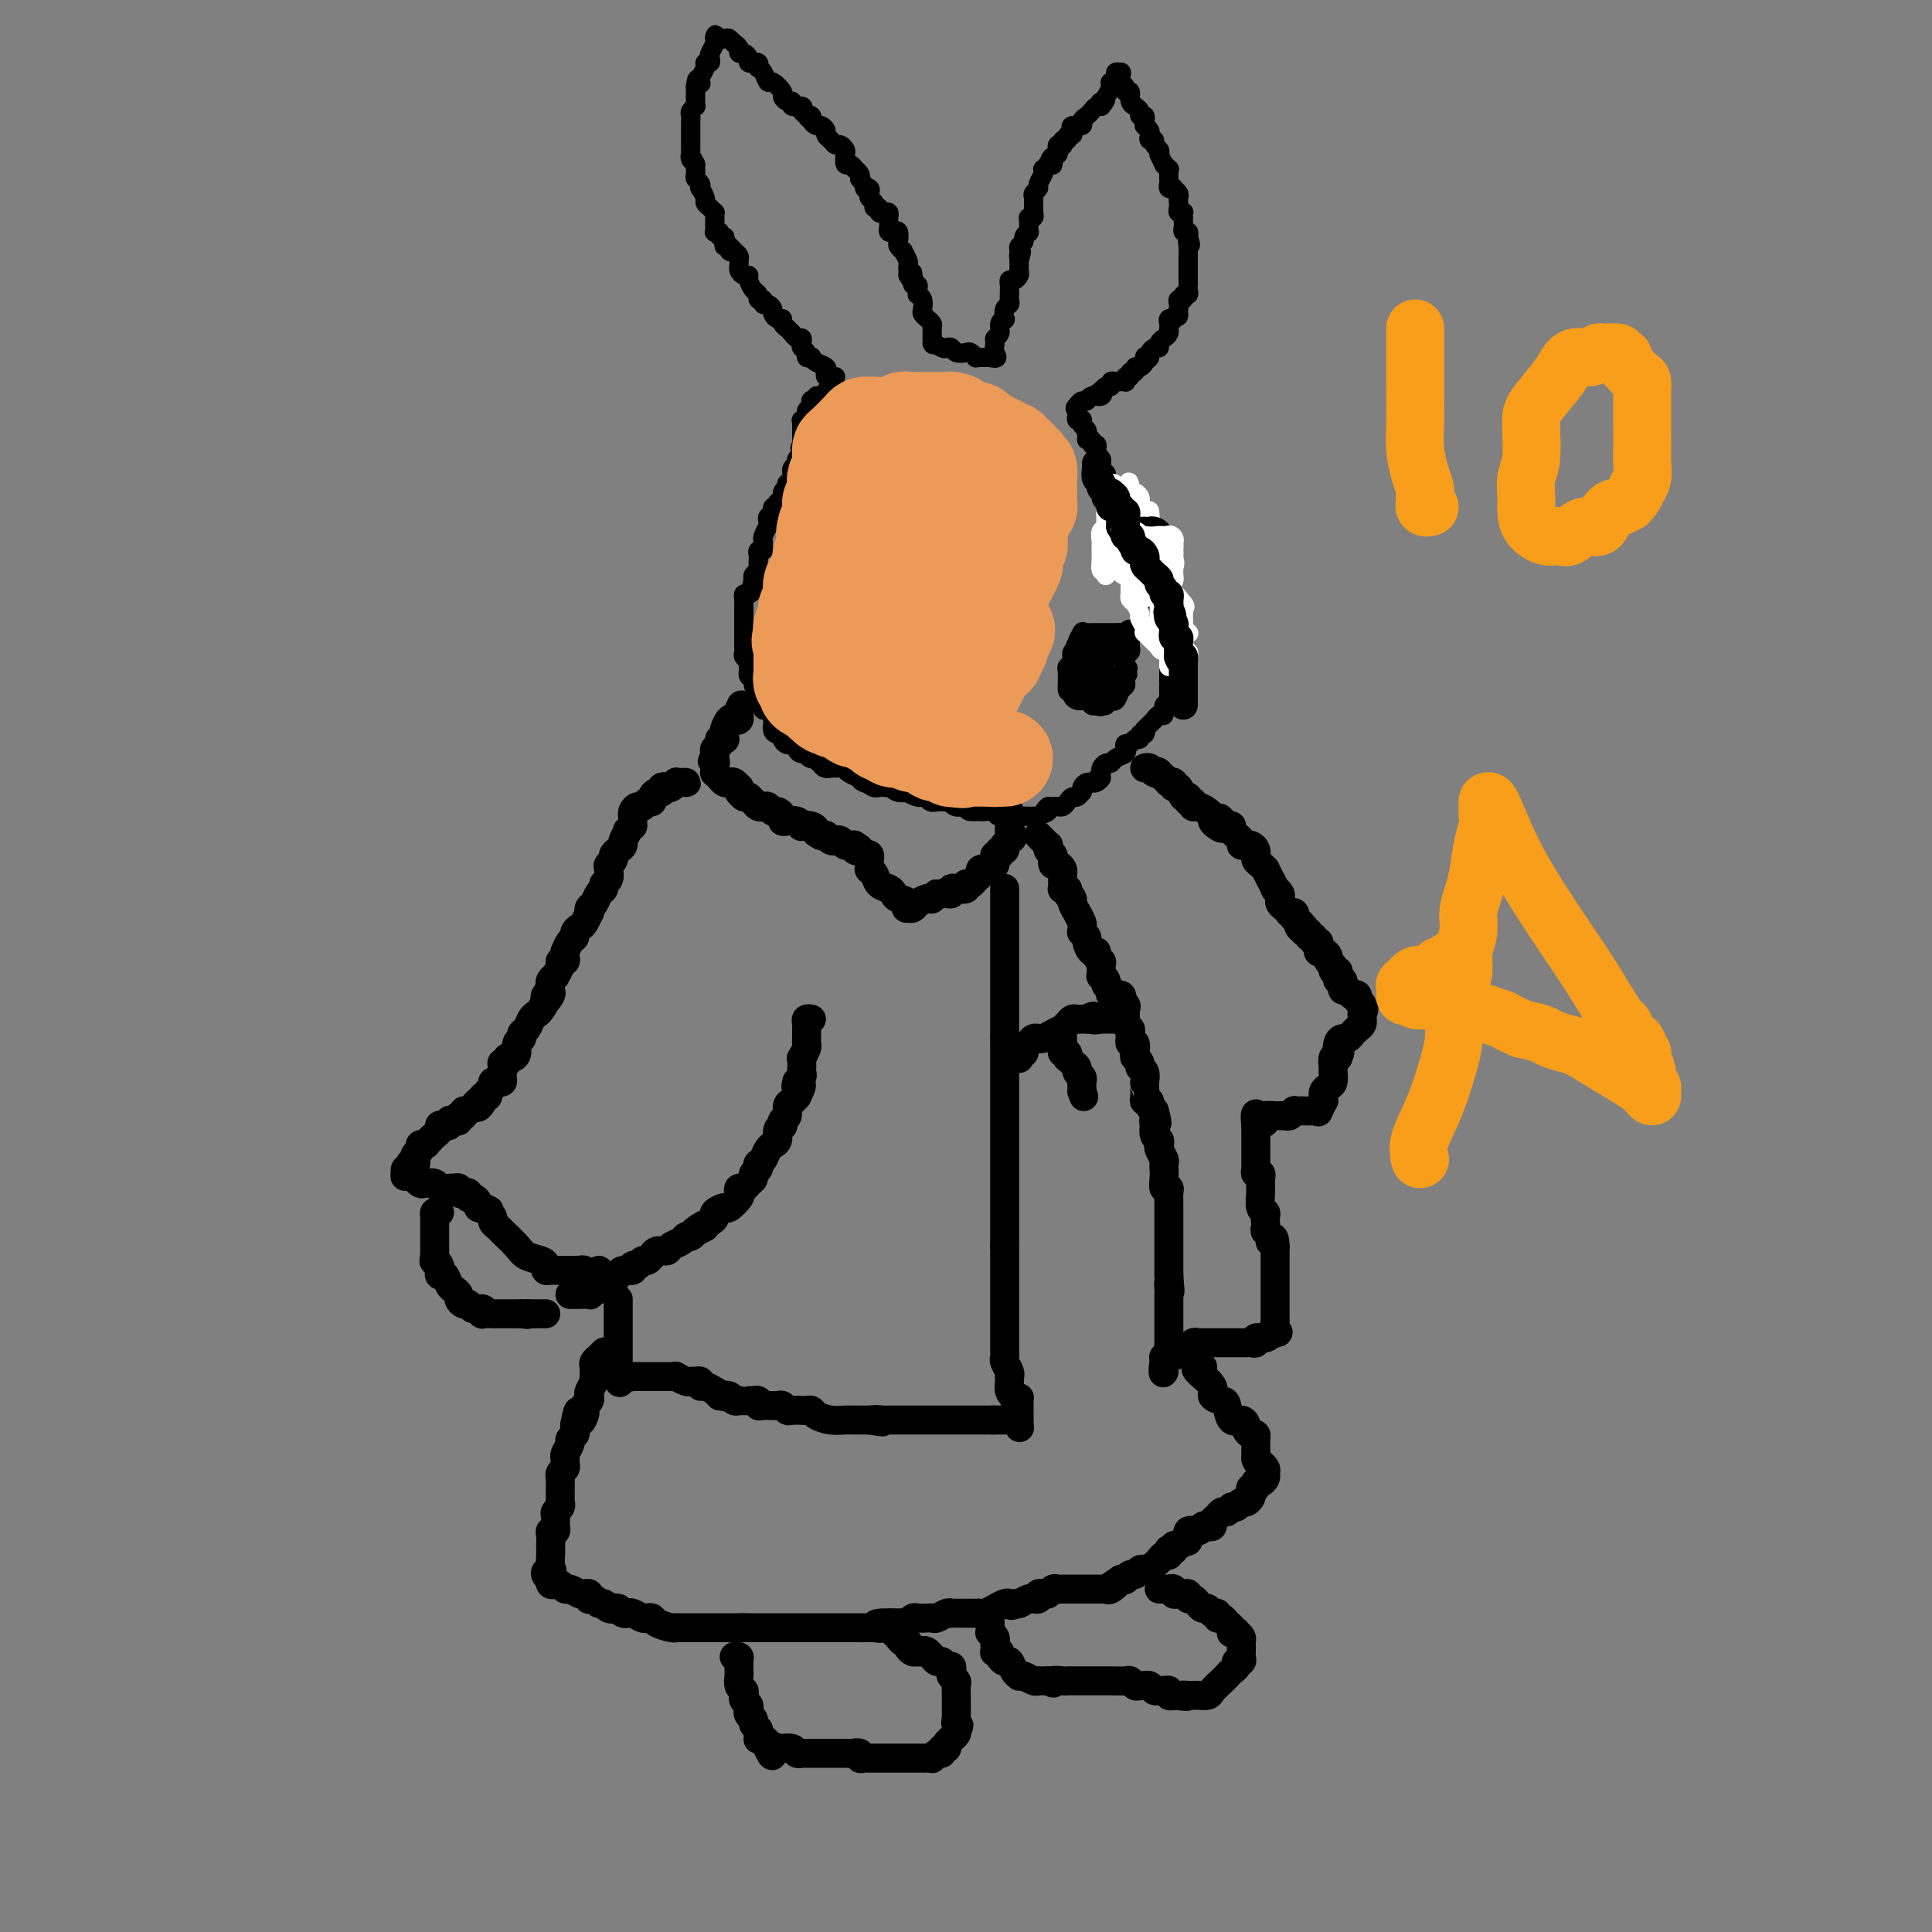 <svg viewBox='0 0 400 400' version='1.1' xmlns='http://www.w3.org/2000/svg' xmlns:xlink='http://www.w3.org/1999/xlink'><rect x="0" y="0" width="400" height="400" fill="#808080" stroke="none"/><g fill='none' stroke='#000000' stroke-width='4' stroke-linecap='round' stroke-linejoin='round'><path d='M171,81c0.081,-0.121 0.162,-0.243 0,0c-0.162,0.243 -0.565,0.849 -1,1c-0.435,0.151 -0.900,-0.153 -1,0c-0.100,0.153 0.165,0.762 0,1c-0.165,0.238 -0.761,0.105 -1,0c-0.239,-0.105 -0.120,-0.182 0,0c0.120,0.182 0.242,0.622 0,1c-0.242,0.378 -0.850,0.693 -1,1c-0.150,0.307 0.156,0.607 0,1c-0.156,0.393 -0.774,0.879 -1,1c-0.226,0.121 -0.061,-0.122 0,0c0.061,0.122 0.016,0.610 0,1c-0.016,0.390 -0.004,0.682 0,1c0.004,0.318 0.001,0.663 0,1c-0.001,0.337 -0.000,0.668 0,1c0.000,0.332 0.000,0.666 0,1'/><path d='M166,92c-0.769,1.654 -0.192,0.290 0,0c0.192,-0.290 -0.000,0.496 0,1c0.000,0.504 0.192,0.726 0,1c-0.192,0.274 -0.769,0.598 -1,1c-0.231,0.402 -0.115,0.881 0,1c0.115,0.119 0.228,-0.122 0,0c-0.228,0.122 -0.797,0.606 -1,1c-0.203,0.394 -0.041,0.698 0,1c0.041,0.302 -0.041,0.602 0,1c0.041,0.398 0.203,0.893 0,1c-0.203,0.107 -0.772,-0.174 -1,0c-0.228,0.174 -0.116,0.804 0,1c0.116,0.196 0.237,-0.040 0,0c-0.237,0.040 -0.833,0.357 -1,1c-0.167,0.643 0.095,1.612 0,2c-0.095,0.388 -0.548,0.194 -1,0'/><path d='M161,104c-0.708,2.096 0.020,1.335 0,1c-0.020,-0.335 -0.790,-0.243 -1,0c-0.210,0.243 0.141,0.638 0,1c-0.141,0.362 -0.774,0.692 -1,1c-0.226,0.308 -0.047,0.593 0,1c0.047,0.407 -0.040,0.935 0,1c0.040,0.065 0.208,-0.332 0,0c-0.208,0.332 -0.792,1.395 -1,2c-0.208,0.605 -0.042,0.754 0,1c0.042,0.246 -0.041,0.591 0,1c0.041,0.409 0.207,0.883 0,1c-0.207,0.117 -0.787,-0.123 -1,0c-0.213,0.123 -0.061,0.610 0,1c0.061,0.390 0.030,0.682 0,1c-0.030,0.318 -0.060,0.663 0,1c0.060,0.337 0.208,0.668 0,1c-0.208,0.332 -0.774,0.666 -1,1c-0.226,0.334 -0.113,0.667 0,1'/><path d='M156,120c-0.785,2.658 -0.249,1.304 0,1c0.249,-0.304 0.210,0.443 0,1c-0.210,0.557 -0.592,0.922 -1,1c-0.408,0.078 -0.841,-0.133 -1,0c-0.159,0.133 -0.043,0.609 0,1c0.043,0.391 0.011,0.696 0,1c-0.011,0.304 -0.003,0.606 0,1c0.003,0.394 0.001,0.879 0,1c-0.001,0.121 -0.000,-0.122 0,0c0.000,0.122 0.000,0.610 0,1c-0.000,0.390 0.000,0.682 0,1c-0.000,0.318 -0.000,0.663 0,1c0.000,0.337 0.000,0.668 0,1c-0.000,0.332 -0.001,0.666 0,1c0.001,0.334 0.004,0.667 0,1c-0.004,0.333 -0.015,0.667 0,1c0.015,0.333 0.056,0.667 0,1c-0.056,0.333 -0.207,0.667 0,1c0.207,0.333 0.774,0.667 1,1c0.226,0.333 0.113,0.667 0,1'/><path d='M155,138c-0.137,2.943 0.019,1.299 0,1c-0.019,-0.299 -0.215,0.746 0,1c0.215,0.254 0.841,-0.282 1,0c0.159,0.282 -0.150,1.381 0,2c0.150,0.619 0.758,0.757 1,1c0.242,0.243 0.117,0.591 0,1c-0.117,0.409 -0.225,0.879 0,1c0.225,0.121 0.782,-0.109 1,0c0.218,0.109 0.096,0.555 0,1c-0.096,0.445 -0.165,0.889 0,1c0.165,0.111 0.565,-0.110 1,0c0.435,0.110 0.905,0.550 1,1c0.095,0.450 -0.185,0.909 0,1c0.185,0.091 0.834,-0.186 1,0c0.166,0.186 -0.151,0.833 0,1c0.151,0.167 0.772,-0.147 1,0c0.228,0.147 0.065,0.756 0,1c-0.065,0.244 -0.033,0.122 0,0'/><path d='M173,78c-0.313,-0.024 -0.626,-0.048 -1,0c-0.374,0.048 -0.808,0.167 -1,0c-0.192,-0.167 -0.141,-0.619 0,-1c0.141,-0.381 0.374,-0.690 0,-1c-0.374,-0.310 -1.353,-0.622 -2,-1c-0.647,-0.378 -0.962,-0.822 -1,-1c-0.038,-0.178 0.200,-0.089 0,0c-0.200,0.089 -0.837,0.178 -1,0c-0.163,-0.178 0.150,-0.621 0,-1c-0.150,-0.379 -0.761,-0.693 -1,-1c-0.239,-0.307 -0.105,-0.608 0,-1c0.105,-0.392 0.182,-0.875 0,-1c-0.182,-0.125 -0.623,0.107 -1,0c-0.377,-0.107 -0.688,-0.554 -1,-1'/><path d='M164,69c-1.555,-1.575 -0.942,-1.014 -1,-1c-0.058,0.014 -0.785,-0.521 -1,-1c-0.215,-0.479 0.083,-0.903 0,-1c-0.083,-0.097 -0.548,0.133 -1,0c-0.452,-0.133 -0.891,-0.628 -1,-1c-0.109,-0.372 0.110,-0.621 0,-1c-0.110,-0.379 -0.551,-0.889 -1,-1c-0.449,-0.111 -0.908,0.179 -1,0c-0.092,-0.179 0.182,-0.825 0,-1c-0.182,-0.175 -0.818,0.121 -1,0c-0.182,-0.121 0.092,-0.659 0,-1c-0.092,-0.341 -0.550,-0.487 -1,-1c-0.450,-0.513 -0.891,-1.394 -1,-2c-0.109,-0.606 0.114,-0.936 0,-1c-0.114,-0.064 -0.566,0.137 -1,0c-0.434,-0.137 -0.851,-0.614 -1,-1c-0.149,-0.386 -0.030,-0.681 0,-1c0.030,-0.319 -0.030,-0.663 0,-1c0.030,-0.337 0.152,-0.668 0,-1c-0.152,-0.332 -0.576,-0.666 -1,-1'/><path d='M152,52c-2.099,-2.566 -1.346,-0.481 -1,0c0.346,0.481 0.285,-0.641 0,-1c-0.285,-0.359 -0.793,0.044 -1,0c-0.207,-0.044 -0.112,-0.534 0,-1c0.112,-0.466 0.240,-0.909 0,-1c-0.240,-0.091 -0.849,0.169 -1,0c-0.151,-0.169 0.156,-0.766 0,-1c-0.156,-0.234 -0.774,-0.104 -1,0c-0.226,0.104 -0.061,0.182 0,0c0.061,-0.182 0.017,-0.622 0,-1c-0.017,-0.378 -0.007,-0.693 0,-1c0.007,-0.307 0.012,-0.608 0,-1c-0.012,-0.392 -0.041,-0.877 0,-1c0.041,-0.123 0.151,0.117 0,0c-0.151,-0.117 -0.562,-0.591 -1,-1c-0.438,-0.409 -0.901,-0.754 -1,-1c-0.099,-0.246 0.166,-0.395 0,-1c-0.166,-0.605 -0.762,-1.668 -1,-2c-0.238,-0.332 -0.116,0.066 0,0c0.116,-0.066 0.227,-0.595 0,-1c-0.227,-0.405 -0.793,-0.686 -1,-1c-0.207,-0.314 -0.056,-0.661 0,-1c0.056,-0.339 0.016,-0.668 0,-1c-0.016,-0.332 -0.008,-0.666 0,-1'/><path d='M144,34c-1.464,-2.962 -1.124,-1.367 -1,-1c0.124,0.367 0.033,-0.493 0,-1c-0.033,-0.507 -0.009,-0.661 0,-1c0.009,-0.339 0.002,-0.864 0,-1c-0.002,-0.136 -0.001,0.118 0,0c0.001,-0.118 0.000,-0.609 0,-1c-0.000,-0.391 0.000,-0.682 0,-1c-0.000,-0.318 -0.001,-0.662 0,-1c0.001,-0.338 0.004,-0.669 0,-1c-0.004,-0.331 -0.015,-0.662 0,-1c0.015,-0.338 0.057,-0.682 0,-1c-0.057,-0.318 -0.211,-0.610 0,-1c0.211,-0.390 0.789,-0.878 1,-1c0.211,-0.122 0.057,0.122 0,0c-0.057,-0.122 -0.015,-0.610 0,-1c0.015,-0.390 0.004,-0.682 0,-1c-0.004,-0.318 -0.001,-0.662 0,-1c0.001,-0.338 0.001,-0.669 0,-1'/><path d='M144,18c0.222,-2.710 0.776,-1.487 1,-1c0.224,0.487 0.116,0.236 0,0c-0.116,-0.236 -0.241,-0.459 0,-1c0.241,-0.541 0.848,-1.401 1,-2c0.152,-0.599 -0.152,-0.938 0,-1c0.152,-0.062 0.759,0.151 1,0c0.241,-0.151 0.117,-0.668 0,-1c-0.117,-0.332 -0.227,-0.481 0,-1c0.227,-0.519 0.792,-1.409 1,-2c0.208,-0.591 0.059,-0.883 0,-1c-0.059,-0.117 -0.030,-0.058 0,0'/><path d='M148,8c0.510,-1.550 -0.214,-0.426 0,0c0.214,0.426 1.365,0.153 2,0c0.635,-0.153 0.753,-0.187 1,0c0.247,0.187 0.624,0.593 1,1'/><path d='M152,9c0.842,0.398 0.948,0.894 1,1c0.052,0.106 0.051,-0.178 0,0c-0.051,0.178 -0.153,0.818 0,1c0.153,0.182 0.562,-0.095 1,0c0.438,0.095 0.906,0.560 1,1c0.094,0.440 -0.185,0.854 0,1c0.185,0.146 0.833,0.025 1,0c0.167,-0.025 -0.149,0.048 0,0c0.149,-0.048 0.761,-0.215 1,0c0.239,0.215 0.104,0.812 0,1c-0.104,0.188 -0.178,-0.034 0,0c0.178,0.034 0.607,0.323 1,1c0.393,0.677 0.749,1.741 1,2c0.251,0.259 0.397,-0.285 1,0c0.603,0.285 1.662,1.401 2,2c0.338,0.599 -0.046,0.682 0,1c0.046,0.318 0.521,0.873 1,1c0.479,0.127 0.964,-0.172 1,0c0.036,0.172 -0.375,0.816 0,1c0.375,0.184 1.536,-0.090 2,0c0.464,0.090 0.232,0.545 0,1'/><path d='M166,23c2.328,2.404 1.148,1.414 1,1c-0.148,-0.414 0.735,-0.252 1,0c0.265,0.252 -0.087,0.592 0,1c0.087,0.408 0.615,0.882 1,1c0.385,0.118 0.628,-0.122 1,0c0.372,0.122 0.873,0.606 1,1c0.127,0.394 -0.120,0.697 0,1c0.120,0.303 0.607,0.605 1,1c0.393,0.395 0.693,0.884 1,1c0.307,0.116 0.621,-0.142 1,0c0.379,0.142 0.824,0.683 1,1c0.176,0.317 0.085,0.410 0,1c-0.085,0.590 -0.163,1.678 0,2c0.163,0.322 0.566,-0.121 1,0c0.434,0.121 0.900,0.806 1,1c0.100,0.194 -0.165,-0.102 0,0c0.165,0.102 0.762,0.600 1,1c0.238,0.400 0.119,0.700 0,1'/><path d='M178,37c2.023,2.632 1.082,2.210 1,2c-0.082,-0.210 0.695,-0.210 1,0c0.305,0.210 0.138,0.630 0,1c-0.138,0.370 -0.248,0.691 0,1c0.248,0.309 0.854,0.605 1,1c0.146,0.395 -0.167,0.890 0,1c0.167,0.110 0.815,-0.164 1,0c0.185,0.164 -0.094,0.765 0,1c0.094,0.235 0.561,0.104 1,0c0.439,-0.104 0.849,-0.182 1,0c0.151,0.182 0.043,0.624 0,1c-0.043,0.376 -0.022,0.687 0,1c0.022,0.313 0.045,0.626 0,1c-0.045,0.374 -0.157,0.807 0,1c0.157,0.193 0.582,0.147 1,0c0.418,-0.147 0.829,-0.395 1,0c0.171,0.395 0.102,1.433 0,2c-0.102,0.567 -0.238,0.663 0,1c0.238,0.337 0.848,0.916 1,1c0.152,0.084 -0.155,-0.328 0,0c0.155,0.328 0.774,1.397 1,2c0.226,0.603 0.061,0.739 0,1c-0.061,0.261 -0.017,0.646 0,1c0.017,0.354 0.009,0.677 0,1'/><path d='M188,57c1.769,3.127 1.192,0.946 1,0c-0.192,-0.946 0.001,-0.656 0,0c-0.001,0.656 -0.198,1.678 0,2c0.198,0.322 0.789,-0.055 1,0c0.211,0.055 0.043,0.543 0,1c-0.043,0.457 0.040,0.882 0,1c-0.040,0.118 -0.204,-0.071 0,0c0.204,0.071 0.776,0.400 1,1c0.224,0.600 0.098,1.469 0,2c-0.098,0.531 -0.170,0.724 0,1c0.170,0.276 0.581,0.634 1,1c0.419,0.366 0.844,0.739 1,1c0.156,0.261 0.042,0.410 0,1c-0.042,0.590 -0.011,1.620 0,2c0.011,0.380 0.003,0.108 0,0c-0.003,-0.108 -0.002,-0.054 0,0'/><path d='M193,70c0.665,2.178 -0.174,1.123 0,1c0.174,-0.123 1.360,0.685 2,1c0.640,0.315 0.735,0.136 1,0c0.265,-0.136 0.702,-0.229 1,0c0.298,0.229 0.457,0.779 1,1c0.543,0.221 1.469,0.112 2,0c0.531,-0.112 0.667,-0.226 1,0c0.333,0.226 0.863,0.793 1,1c0.137,0.207 -0.118,0.056 0,0c0.118,-0.056 0.609,-0.015 1,0c0.391,0.015 0.683,0.004 1,0c0.317,-0.004 0.658,-0.002 1,0'/><path d='M205,74c2.078,0.500 1.274,-0.251 1,-1c-0.274,-0.749 -0.017,-1.497 0,-2c0.017,-0.503 -0.205,-0.760 0,-1c0.205,-0.240 0.839,-0.463 1,-1c0.161,-0.537 -0.149,-1.387 0,-2c0.149,-0.613 0.758,-0.990 1,-1c0.242,-0.010 0.117,0.347 0,0c-0.117,-0.347 -0.228,-1.399 0,-2c0.228,-0.601 0.793,-0.753 1,-1c0.207,-0.247 0.056,-0.591 0,-1c-0.056,-0.409 -0.016,-0.884 0,-1c0.016,-0.116 0.007,0.127 0,0c-0.007,-0.127 -0.012,-0.626 0,-1c0.012,-0.374 0.042,-0.625 0,-1c-0.042,-0.375 -0.155,-0.874 0,-1c0.155,-0.126 0.577,0.121 1,0c0.423,-0.121 0.845,-0.610 1,-1c0.155,-0.390 0.042,-0.682 0,-1c-0.042,-0.318 -0.012,-0.662 0,-1c0.012,-0.338 0.006,-0.669 0,-1'/><path d='M211,54c0.924,-3.273 0.232,-1.454 0,-1c-0.232,0.454 -0.006,-0.457 0,-1c0.006,-0.543 -0.209,-0.718 0,-1c0.209,-0.282 0.841,-0.670 1,-1c0.159,-0.330 -0.155,-0.600 0,-1c0.155,-0.400 0.777,-0.929 1,-1c0.223,-0.071 0.046,0.318 0,0c-0.046,-0.318 0.040,-1.342 0,-2c-0.040,-0.658 -0.207,-0.950 0,-1c0.207,-0.050 0.788,0.141 1,0c0.212,-0.141 0.056,-0.615 0,-1c-0.056,-0.385 -0.011,-0.681 0,-1c0.011,-0.319 -0.012,-0.662 0,-1c0.012,-0.338 0.060,-0.671 0,-1c-0.060,-0.329 -0.226,-0.652 0,-1c0.226,-0.348 0.844,-0.719 1,-1c0.156,-0.281 -0.152,-0.470 0,-1c0.152,-0.530 0.762,-1.400 1,-2c0.238,-0.600 0.102,-0.931 0,-1c-0.102,-0.069 -0.172,0.123 0,0c0.172,-0.123 0.586,-0.562 1,-1'/><path d='M217,34c1.171,-3.046 1.097,-0.662 1,0c-0.097,0.662 -0.219,-0.397 0,-1c0.219,-0.603 0.777,-0.749 1,-1c0.223,-0.251 0.111,-0.607 0,-1c-0.111,-0.393 -0.222,-0.822 0,-1c0.222,-0.178 0.776,-0.104 1,0c0.224,0.104 0.116,0.239 0,0c-0.116,-0.239 -0.241,-0.851 0,-1c0.241,-0.149 0.847,0.166 1,0c0.153,-0.166 -0.147,-0.814 0,-1c0.147,-0.186 0.743,0.091 1,0c0.257,-0.091 0.177,-0.549 0,-1c-0.177,-0.451 -0.451,-0.894 0,-1c0.451,-0.106 1.626,0.126 2,0c0.374,-0.126 -0.055,-0.608 0,-1c0.055,-0.392 0.592,-0.693 1,-1c0.408,-0.307 0.687,-0.621 1,-1c0.313,-0.379 0.661,-0.823 1,-1c0.339,-0.177 0.670,-0.089 1,0'/><path d='M228,22c1.715,-2.093 0.501,-1.324 0,-1c-0.501,0.324 -0.289,0.203 0,0c0.289,-0.203 0.654,-0.486 1,-1c0.346,-0.514 0.673,-1.257 1,-2'/><path d='M230,18c0.326,-0.857 0.143,-1.000 0,-1c-0.143,0.000 -0.244,0.144 0,0c0.244,-0.144 0.835,-0.577 1,-1c0.165,-0.423 -0.096,-0.835 0,-1c0.096,-0.165 0.548,-0.082 1,0'/><path d='M232,15c0.327,-0.287 0.144,0.496 0,1c-0.144,0.504 -0.250,0.730 0,1c0.250,0.270 0.856,0.584 1,1c0.144,0.416 -0.173,0.934 0,1c0.173,0.066 0.835,-0.319 1,0c0.165,0.319 -0.167,1.343 0,2c0.167,0.657 0.833,0.945 1,1c0.167,0.055 -0.166,-0.125 0,0c0.166,0.125 0.829,0.554 1,1c0.171,0.446 -0.150,0.908 0,1c0.150,0.092 0.771,-0.186 1,0c0.229,0.186 0.065,0.838 0,1c-0.065,0.162 -0.031,-0.164 0,0c0.031,0.164 0.060,0.818 0,1c-0.060,0.182 -0.208,-0.110 0,0c0.208,0.110 0.773,0.621 1,1c0.227,0.379 0.117,0.626 0,1c-0.117,0.374 -0.241,0.874 0,1c0.241,0.126 0.848,-0.121 1,0c0.152,0.121 -0.151,0.609 0,1c0.151,0.391 0.758,0.683 1,1c0.242,0.317 0.121,0.658 0,1'/><path d='M240,32c1.403,3.018 0.912,2.062 1,2c0.088,-0.062 0.756,0.771 1,1c0.244,0.229 0.066,-0.146 0,0c-0.066,0.146 -0.019,0.813 0,1c0.019,0.187 0.009,-0.107 0,0c-0.009,0.107 -0.018,0.616 0,1c0.018,0.384 0.061,0.642 0,1c-0.061,0.358 -0.227,0.817 0,1c0.227,0.183 0.845,0.091 1,0c0.155,-0.091 -0.154,-0.179 0,0c0.154,0.179 0.772,0.626 1,1c0.228,0.374 0.065,0.675 0,1c-0.065,0.325 -0.031,0.675 0,1c0.031,0.325 0.061,0.626 0,1c-0.061,0.374 -0.213,0.821 0,1c0.213,0.179 0.789,0.089 1,0c0.211,-0.089 0.055,-0.178 0,0c-0.055,0.178 -0.011,0.621 0,1c0.011,0.379 -0.011,0.693 0,1c0.011,0.307 0.054,0.608 0,1c-0.054,0.392 -0.207,0.875 0,1c0.207,0.125 0.773,-0.107 1,0c0.227,0.107 0.113,0.554 0,1'/><path d='M246,49c0.928,2.813 0.249,1.345 0,1c-0.249,-0.345 -0.067,0.432 0,1c0.067,0.568 0.018,0.926 0,1c-0.018,0.074 -0.005,-0.135 0,0c0.005,0.135 0.001,0.615 0,1c-0.001,0.385 -0.000,0.677 0,1c0.000,0.323 0.000,0.678 0,1c-0.000,0.322 0.000,0.611 0,1c-0.000,0.389 -0.000,0.877 0,1c0.000,0.123 0.001,-0.121 0,0c-0.001,0.121 -0.004,0.606 0,1c0.004,0.394 0.016,0.698 0,1c-0.016,0.302 -0.061,0.602 0,1c0.061,0.398 0.226,0.894 0,1c-0.226,0.106 -0.845,-0.179 -1,0c-0.155,0.179 0.154,0.821 0,1c-0.154,0.179 -0.772,-0.106 -1,0c-0.228,0.106 -0.065,0.602 0,1c0.065,0.398 0.033,0.699 0,1'/><path d='M244,64c-0.244,2.487 0.145,1.205 0,1c-0.145,-0.205 -0.823,0.667 -1,1c-0.177,0.333 0.149,0.127 0,0c-0.149,-0.127 -0.771,-0.175 -1,0c-0.229,0.175 -0.064,0.572 0,1c0.064,0.428 0.027,0.888 0,1c-0.027,0.112 -0.045,-0.124 0,0c0.045,0.124 0.153,0.607 0,1c-0.153,0.393 -0.567,0.697 -1,1c-0.433,0.303 -0.887,0.606 -1,1c-0.113,0.394 0.114,0.879 0,1c-0.114,0.121 -0.569,-0.121 -1,0c-0.431,0.121 -0.837,0.606 -1,1c-0.163,0.394 -0.081,0.697 0,1'/><path d='M238,74c-1.156,1.544 -1.044,0.404 -1,0c0.044,-0.404 0.022,-0.071 0,0c-0.022,0.071 -0.043,-0.121 0,0c0.043,0.121 0.151,0.553 0,1c-0.151,0.447 -0.561,0.908 -1,1c-0.439,0.092 -0.906,-0.187 -1,0c-0.094,0.187 0.185,0.838 0,1c-0.185,0.162 -0.833,-0.167 -1,0c-0.167,0.167 0.148,0.829 0,1c-0.148,0.171 -0.760,-0.150 -1,0c-0.240,0.150 -0.107,0.771 0,1c0.107,0.229 0.187,0.065 0,0c-0.187,-0.065 -0.642,-0.032 -1,0c-0.358,0.032 -0.621,0.064 -1,0c-0.379,-0.064 -0.875,-0.223 -1,0c-0.125,0.223 0.120,0.829 0,1c-0.120,0.171 -0.606,-0.094 -1,0c-0.394,0.094 -0.697,0.547 -1,1'/><path d='M228,81c-1.576,1.018 -0.516,0.062 0,0c0.516,-0.062 0.489,0.771 0,1c-0.489,0.229 -1.440,-0.145 -2,0c-0.560,0.145 -0.728,0.808 -1,1c-0.272,0.192 -0.649,-0.088 -1,0c-0.351,0.088 -0.675,0.544 -1,1'/><path d='M223,84c-0.778,0.646 -0.222,0.761 0,1c0.222,0.239 0.111,0.603 0,1c-0.111,0.397 -0.222,0.827 0,1c0.222,0.173 0.778,0.088 1,0c0.222,-0.088 0.111,-0.178 0,0c-0.111,0.178 -0.222,0.625 0,1c0.222,0.375 0.778,0.679 1,1c0.222,0.321 0.111,0.661 0,1'/><path d='M225,90c0.244,1.172 -0.144,1.102 0,1c0.144,-0.102 0.822,-0.234 1,0c0.178,0.234 -0.145,0.836 0,1c0.145,0.164 0.757,-0.110 1,0c0.243,0.110 0.118,0.603 0,1c-0.118,0.397 -0.229,0.698 0,1c0.229,0.302 0.797,0.606 1,1c0.203,0.394 0.040,0.879 0,1c-0.040,0.121 0.042,-0.123 0,0c-0.042,0.123 -0.207,0.611 0,1c0.207,0.389 0.787,0.678 1,1c0.213,0.322 0.061,0.678 0,1c-0.061,0.322 -0.030,0.611 0,1c0.030,0.389 0.060,0.877 0,1c-0.060,0.123 -0.208,-0.121 0,0c0.208,0.121 0.774,0.606 1,1c0.226,0.394 0.113,0.697 0,1'/><path d='M230,103c0.773,2.173 0.207,1.107 0,1c-0.207,-0.107 -0.055,0.745 0,1c0.055,0.255 0.014,-0.086 0,0c-0.014,0.086 0.000,0.598 0,1c-0.000,0.402 -0.014,0.695 0,1c0.014,0.305 0.057,0.621 0,1c-0.057,0.379 -0.212,0.822 0,1c0.212,0.178 0.793,0.093 1,0c0.207,-0.093 0.042,-0.193 0,0c-0.042,0.193 0.040,0.681 0,1c-0.040,0.319 -0.203,0.471 0,1c0.203,0.529 0.772,1.437 1,2c0.228,0.563 0.114,0.782 0,1'/><path d='M232,114c0.326,1.654 0.143,0.290 0,0c-0.143,-0.290 -0.244,0.496 0,1c0.244,0.504 0.835,0.728 1,1c0.165,0.272 -0.096,0.593 0,1c0.096,0.407 0.548,0.899 1,1c0.452,0.101 0.905,-0.189 1,0c0.095,0.189 -0.167,0.859 0,1c0.167,0.141 0.762,-0.245 1,0c0.238,0.245 0.119,1.123 0,2'/><path d='M236,121c0.841,1.250 0.942,0.875 1,1c0.058,0.125 0.072,0.751 0,1c-0.072,0.249 -0.229,0.122 0,0c0.229,-0.122 0.846,-0.240 1,0c0.154,0.240 -0.155,0.839 0,1c0.155,0.161 0.772,-0.115 1,0c0.228,0.115 0.065,0.622 0,1c-0.065,0.378 -0.031,0.626 0,1c0.031,0.374 0.060,0.875 0,1c-0.060,0.125 -0.209,-0.124 0,0c0.209,0.124 0.778,0.621 1,1c0.222,0.379 0.098,0.641 0,1c-0.098,0.359 -0.171,0.817 0,1c0.171,0.183 0.585,0.092 1,0'/><path d='M241,130c0.790,1.556 0.264,0.945 0,1c-0.264,0.055 -0.267,0.775 0,1c0.267,0.225 0.804,-0.046 1,0c0.196,0.046 0.053,0.407 0,1c-0.053,0.593 -0.014,1.416 0,2c0.014,0.584 0.004,0.930 0,1c-0.004,0.070 -0.001,-0.135 0,0c0.001,0.135 0.000,0.610 0,1c-0.000,0.390 -0.000,0.696 0,1c0.000,0.304 0.000,0.607 0,1c-0.000,0.393 -0.000,0.875 0,1c0.000,0.125 0.000,-0.107 0,0c-0.000,0.107 -0.000,0.554 0,1'/><path d='M242,141c0.155,1.879 0.041,1.077 0,1c-0.041,-0.077 -0.010,0.572 0,1c0.010,0.428 -0.001,0.634 0,1c0.001,0.366 0.015,0.890 0,1c-0.015,0.110 -0.059,-0.196 0,0c0.059,0.196 0.222,0.894 0,1c-0.222,0.106 -0.829,-0.379 -1,0c-0.171,0.379 0.095,1.621 0,2c-0.095,0.379 -0.550,-0.106 -1,0c-0.450,0.106 -0.894,0.802 -1,1c-0.106,0.198 0.125,-0.100 0,0c-0.125,0.100 -0.607,0.600 -1,1c-0.393,0.400 -0.696,0.700 -1,1'/><path d='M237,151c-0.791,1.482 -0.267,0.186 0,0c0.267,-0.186 0.279,0.739 0,1c-0.279,0.261 -0.849,-0.141 -1,0c-0.151,0.141 0.117,0.825 0,1c-0.117,0.175 -0.618,-0.160 -1,0c-0.382,0.160 -0.645,0.816 -1,1c-0.355,0.184 -0.802,-0.104 -1,0c-0.198,0.104 -0.147,0.602 0,1c0.147,0.398 0.389,0.698 0,1c-0.389,0.302 -1.411,0.606 -2,1c-0.589,0.394 -0.746,0.879 -1,1c-0.254,0.121 -0.607,-0.121 -1,0c-0.393,0.121 -0.827,0.606 -1,1c-0.173,0.394 -0.087,0.697 0,1'/><path d='M228,160c-1.349,1.558 -0.221,0.953 0,1c0.221,0.047 -0.466,0.747 -1,1c-0.534,0.253 -0.914,0.058 -1,0c-0.086,-0.058 0.121,0.022 0,0c-0.121,-0.022 -0.571,-0.146 -1,0c-0.429,0.146 -0.836,0.560 -1,1c-0.164,0.440 -0.085,0.905 0,1c0.085,0.095 0.178,-0.181 0,0c-0.178,0.181 -0.625,0.819 -1,1c-0.375,0.181 -0.678,-0.095 -1,0c-0.322,0.095 -0.664,0.561 -1,1c-0.336,0.439 -0.667,0.850 -1,1c-0.333,0.150 -0.666,0.041 -1,0c-0.334,-0.041 -0.667,-0.012 -1,0c-0.333,0.012 -0.667,0.006 -1,0'/><path d='M217,167c-1.577,1.249 -0.019,0.870 0,1c0.019,0.130 -1.500,0.767 -2,1c-0.500,0.233 0.020,0.062 0,0c-0.020,-0.062 -0.579,-0.017 -1,0c-0.421,0.017 -0.705,0.004 -1,0c-0.295,-0.004 -0.601,-0.001 -1,0c-0.399,0.001 -0.890,0.000 -1,0c-0.110,-0.000 0.163,-0.000 0,0c-0.163,0.000 -0.761,0.000 -1,0c-0.239,-0.000 -0.120,-0.000 0,0'/><path d='M224,131c0.121,-0.202 0.243,-0.404 0,0c-0.243,0.404 -0.850,1.414 -1,2c-0.150,0.586 0.157,0.748 0,1c-0.157,0.252 -0.778,0.592 -1,1c-0.222,0.408 -0.045,0.882 0,1c0.045,0.118 -0.040,-0.122 0,0c0.040,0.122 0.207,0.606 0,1c-0.207,0.394 -0.788,0.700 -1,1c-0.212,0.300 -0.057,0.596 0,1c0.057,0.404 0.015,0.916 0,1c-0.015,0.084 -0.004,-0.262 0,0c0.004,0.262 0.002,1.131 0,2'/><path d='M221,142c-0.226,1.884 0.710,1.093 1,1c0.290,-0.093 -0.067,0.511 0,1c0.067,0.489 0.557,0.862 1,1c0.443,0.138 0.840,0.041 1,0c0.160,-0.041 0.084,-0.025 0,0c-0.084,0.025 -0.177,0.058 0,0c0.177,-0.058 0.625,-0.208 1,0c0.375,0.208 0.679,0.774 1,1c0.321,0.226 0.661,0.113 1,0'/><path d='M227,146c1.172,0.623 1.103,0.181 1,0c-0.103,-0.181 -0.239,-0.102 0,0c0.239,0.102 0.852,0.225 1,0c0.148,-0.225 -0.168,-0.799 0,-1c0.168,-0.201 0.819,-0.029 1,0c0.181,0.029 -0.109,-0.086 0,0c0.109,0.086 0.618,0.374 1,0c0.382,-0.374 0.639,-1.410 1,-2c0.361,-0.590 0.828,-0.736 1,-1c0.172,-0.264 0.049,-0.647 0,-1c-0.049,-0.353 -0.025,-0.677 0,-1'/><path d='M233,140c0.929,-0.876 0.253,-0.066 0,0c-0.253,0.066 -0.082,-0.612 0,-1c0.082,-0.388 0.074,-0.485 0,-1c-0.074,-0.515 -0.216,-1.447 0,-2c0.216,-0.553 0.790,-0.725 1,-1c0.210,-0.275 0.056,-0.651 0,-1c-0.056,-0.349 -0.015,-0.671 0,-1c0.015,-0.329 0.004,-0.665 0,-1c-0.004,-0.335 -0.002,-0.667 0,-1'/><path d='M234,131c-0.024,-1.392 -0.583,-0.373 -1,0c-0.417,0.373 -0.690,0.100 -1,0c-0.310,-0.100 -0.657,-0.027 -1,0c-0.343,0.027 -0.683,0.007 -1,0c-0.317,-0.007 -0.610,-0.002 -1,0c-0.390,0.002 -0.878,0.001 -1,0c-0.122,-0.001 0.121,-0.001 0,0c-0.121,0.001 -0.607,0.003 -1,0c-0.393,-0.003 -0.694,-0.012 -1,0c-0.306,0.012 -0.618,0.044 -1,0c-0.382,-0.044 -0.834,-0.166 -1,0c-0.166,0.166 -0.048,0.619 0,1c0.048,0.381 0.024,0.691 0,1'/><path d='M224,133c-1.774,0.411 -1.207,0.439 -1,1c0.207,0.561 0.056,1.656 0,2c-0.056,0.344 -0.015,-0.061 0,0c0.015,0.061 0.004,0.590 0,1c-0.004,0.410 -0.002,0.702 0,1c0.002,0.298 0.003,0.602 0,1c-0.003,0.398 -0.011,0.890 0,1c0.011,0.110 0.041,-0.163 0,0c-0.041,0.163 -0.155,0.761 0,1c0.155,0.239 0.577,0.120 1,0'/><path d='M224,141c-0.065,1.431 -0.228,1.007 0,1c0.228,-0.007 0.846,0.401 1,0c0.154,-0.401 -0.154,-1.613 0,-2c0.154,-0.387 0.772,0.051 1,0c0.228,-0.051 0.065,-0.591 0,-1c-0.065,-0.409 -0.031,-0.687 0,-1c0.031,-0.313 0.060,-0.661 0,-1c-0.060,-0.339 -0.208,-0.668 0,-1c0.208,-0.332 0.774,-0.666 1,-1c0.226,-0.334 0.113,-0.667 0,-1'/><path d='M227,134c0.463,-0.921 0.120,0.278 0,1c-0.120,0.722 -0.018,0.967 0,1c0.018,0.033 -0.048,-0.145 0,0c0.048,0.145 0.209,0.612 0,1c-0.209,0.388 -0.788,0.695 -1,1c-0.212,0.305 -0.057,0.606 0,1c0.057,0.394 0.015,0.879 0,1c-0.015,0.121 -0.004,-0.122 0,0c0.004,0.122 0.001,0.610 0,1c-0.001,0.390 -0.000,0.683 0,1c0.000,0.317 0.000,0.659 0,1'/><path d='M226,143c0.008,1.391 0.527,0.370 1,0c0.473,-0.370 0.901,-0.088 1,0c0.099,0.088 -0.132,-0.019 0,0c0.132,0.019 0.627,0.163 1,0c0.373,-0.163 0.625,-0.635 1,-1c0.375,-0.365 0.874,-0.624 1,-1c0.126,-0.376 -0.120,-0.871 0,-1c0.120,-0.129 0.606,0.106 1,0c0.394,-0.106 0.697,-0.553 1,-1'/><path d='M233,139c1.082,-0.801 0.286,-0.802 0,-1c-0.286,-0.198 -0.062,-0.592 0,-1c0.062,-0.408 -0.039,-0.831 0,-1c0.039,-0.169 0.218,-0.084 0,0c-0.218,0.084 -0.832,0.166 -1,0c-0.168,-0.166 0.110,-0.581 0,-1c-0.110,-0.419 -0.606,-0.844 -1,-1c-0.394,-0.156 -0.684,-0.045 -1,0c-0.316,0.045 -0.658,0.022 -1,0'/><path d='M229,134c-0.620,-0.612 -0.170,0.357 0,1c0.170,0.643 0.060,0.960 0,1c-0.060,0.040 -0.068,-0.196 0,0c0.068,0.196 0.214,0.826 0,1c-0.214,0.174 -0.788,-0.107 -1,0c-0.212,0.107 -0.060,0.602 0,1c0.060,0.398 0.030,0.699 0,1'/><path d='M228,139c-0.214,1.000 -0.250,1.000 0,1c0.250,0.000 0.786,0.000 1,0c0.214,0.000 0.107,0.000 0,0'/></g>
<g fill='none' stroke='#FFFFFF' stroke-width='4' stroke-linecap='round' stroke-linejoin='round'><path d='M228,103c0.301,0.333 0.603,0.666 1,1c0.397,0.334 0.890,0.668 1,1c0.110,0.332 -0.163,0.663 0,1c0.163,0.337 0.761,0.681 1,1c0.239,0.319 0.120,0.613 0,1c-0.120,0.387 -0.243,0.867 0,1c0.243,0.133 0.850,-0.081 1,0c0.150,0.081 -0.156,0.455 0,1c0.156,0.545 0.774,1.259 1,2c0.226,0.741 0.061,1.508 0,2c-0.061,0.492 -0.016,0.709 0,1c0.016,0.291 0.004,0.655 0,1c-0.004,0.345 -0.001,0.670 0,1c0.001,0.330 0.001,0.665 0,1'/><path d='M233,118c0.774,2.340 0.207,0.690 0,0c-0.207,-0.690 -0.056,-0.422 0,0c0.056,0.422 0.015,0.997 0,1c-0.015,0.003 -0.004,-0.564 0,-1c0.004,-0.436 0.001,-0.739 0,-1c-0.001,-0.261 -0.001,-0.479 0,-1c0.001,-0.521 0.001,-1.344 0,-2c-0.001,-0.656 -0.004,-1.145 0,-2c0.004,-0.855 0.015,-2.075 0,-3c-0.015,-0.925 -0.057,-1.556 0,-2c0.057,-0.444 0.211,-0.701 0,-1c-0.211,-0.299 -0.788,-0.640 -1,-1c-0.212,-0.360 -0.060,-0.737 0,-1c0.060,-0.263 0.026,-0.411 0,-1c-0.026,-0.589 -0.046,-1.620 0,-2c0.046,-0.380 0.156,-0.109 0,0c-0.156,0.109 -0.578,0.054 -1,0'/><path d='M231,101c-0.553,-2.295 -0.937,0.469 -1,2c-0.063,1.531 0.193,1.829 0,2c-0.193,0.171 -0.836,0.217 -1,1c-0.164,0.783 0.152,2.305 0,3c-0.152,0.695 -0.773,0.564 -1,1c-0.227,0.436 -0.061,1.441 0,2c0.061,0.559 0.017,0.673 0,1c-0.017,0.327 -0.005,0.865 0,1c0.005,0.135 0.004,-0.135 0,0c-0.004,0.135 -0.011,0.675 0,1c0.011,0.325 0.042,0.434 0,1c-0.042,0.566 -0.155,1.590 0,2c0.155,0.410 0.577,0.205 1,0'/><path d='M229,118c-0.256,2.515 0.103,0.303 1,-1c0.897,-1.303 2.332,-1.697 3,-2c0.668,-0.303 0.570,-0.516 1,-1c0.430,-0.484 1.387,-1.238 2,-2c0.613,-0.762 0.882,-1.532 1,-2c0.118,-0.468 0.084,-0.634 0,-1c-0.084,-0.366 -0.218,-0.933 0,-1c0.218,-0.067 0.790,0.367 1,0c0.210,-0.367 0.060,-1.533 0,-2c-0.060,-0.467 -0.030,-0.233 0,0'/><path d='M229,106c0.033,0.726 0.065,1.451 0,2c-0.065,0.549 -0.228,0.921 0,1c0.228,0.079 0.848,-0.134 1,0c0.152,0.134 -0.165,0.613 0,1c0.165,0.387 0.813,0.680 1,1c0.187,0.320 -0.087,0.668 0,1c0.087,0.332 0.534,0.648 1,1c0.466,0.352 0.951,0.739 1,1c0.049,0.261 -0.337,0.395 0,1c0.337,0.605 1.397,1.682 2,2c0.603,0.318 0.750,-0.122 1,0c0.250,0.122 0.603,0.806 1,1c0.397,0.194 0.838,-0.102 1,0c0.162,0.102 0.046,0.600 0,1c-0.046,0.400 -0.023,0.700 0,1'/><path d='M238,120c1.573,2.348 1.007,1.218 1,1c-0.007,-0.218 0.545,0.478 1,1c0.455,0.522 0.813,0.872 1,1c0.188,0.128 0.205,0.034 0,0c-0.205,-0.034 -0.632,-0.009 -1,0c-0.368,0.009 -0.677,0.003 -1,0c-0.323,-0.003 -0.662,-0.001 -1,0'/><path d='M238,123c-0.226,0.225 -0.792,-0.714 -1,-1c-0.208,-0.286 -0.060,0.079 0,0c0.060,-0.079 0.030,-0.603 0,-1c-0.030,-0.397 -0.061,-0.669 0,-1c0.061,-0.331 0.212,-0.722 0,-1c-0.212,-0.278 -0.789,-0.442 -1,-1c-0.211,-0.558 -0.057,-1.510 0,-2c0.057,-0.490 0.015,-0.518 0,-1c-0.015,-0.482 -0.004,-1.420 0,-2c0.004,-0.580 0.001,-0.803 0,-1c-0.001,-0.197 -0.000,-0.367 0,-1c0.000,-0.633 0.000,-1.728 0,-2c-0.000,-0.272 -0.000,0.278 0,0c0.000,-0.278 0.001,-1.384 0,-2c-0.001,-0.616 -0.003,-0.744 0,-1c0.003,-0.256 0.011,-0.642 0,-1c-0.011,-0.358 -0.041,-0.688 0,-1c0.041,-0.312 0.155,-0.605 0,-1c-0.155,-0.395 -0.577,-0.890 -1,-1c-0.423,-0.110 -0.845,0.166 -1,0c-0.155,-0.166 -0.042,-0.776 0,-1c0.042,-0.224 0.012,-0.064 0,0c-0.012,0.064 -0.006,0.032 0,0'/><path d='M234,101c-0.607,-2.994 -0.123,0.520 0,2c0.123,1.480 -0.114,0.926 0,1c0.114,0.074 0.578,0.777 1,2c0.422,1.223 0.803,2.968 2,5c1.197,2.032 3.210,4.352 4,6c0.790,1.648 0.355,2.623 1,4c0.645,1.377 2.369,3.157 3,4c0.631,0.843 0.169,0.751 0,1c-0.169,0.249 -0.046,0.840 0,1c0.046,0.160 0.016,-0.111 0,0c-0.016,0.111 -0.018,0.604 0,1c0.018,0.396 0.056,0.694 0,1c-0.056,0.306 -0.207,0.621 0,1c0.207,0.379 0.774,0.823 1,1c0.226,0.177 0.113,0.089 0,0'/><path d='M228,101c-0.087,-0.088 -0.174,-0.176 0,0c0.174,0.176 0.609,0.618 1,1c0.391,0.382 0.738,0.706 1,1c0.262,0.294 0.438,0.557 1,1c0.562,0.443 1.509,1.064 2,2c0.491,0.936 0.527,2.186 1,3c0.473,0.814 1.385,1.191 2,2c0.615,0.809 0.933,2.051 1,3c0.067,0.949 -0.118,1.606 0,2c0.118,0.394 0.538,0.524 1,1c0.462,0.476 0.965,1.299 1,2c0.035,0.701 -0.397,1.281 0,2c0.397,0.719 1.625,1.578 2,2c0.375,0.422 -0.102,0.407 0,1c0.102,0.593 0.783,1.794 1,3c0.217,1.206 -0.029,2.418 0,3c0.029,0.582 0.333,0.534 1,1c0.667,0.466 1.695,1.445 2,2c0.305,0.555 -0.114,0.685 0,1c0.114,0.315 0.762,0.816 1,1c0.238,0.184 0.068,0.053 0,0c-0.068,-0.053 -0.034,-0.026 0,0'/><path d='M234,120c-0.006,0.758 -0.012,1.517 0,2c0.012,0.483 0.041,0.692 0,1c-0.041,0.308 -0.151,0.716 0,1c0.151,0.284 0.562,0.444 1,1c0.438,0.556 0.901,1.507 1,2c0.099,0.493 -0.167,0.527 0,1c0.167,0.473 0.766,1.383 1,2c0.234,0.617 0.104,0.939 0,1c-0.104,0.061 -0.183,-0.138 0,0c0.183,0.138 0.626,0.614 1,1c0.374,0.386 0.678,0.682 1,1c0.322,0.318 0.661,0.659 1,1'/><path d='M240,134c0.928,1.770 0.249,-0.803 0,-2c-0.249,-1.197 -0.067,-1.016 0,-1c0.067,0.016 0.018,-0.133 0,-1c-0.018,-0.867 -0.005,-2.451 0,-3c0.005,-0.549 0.001,-0.062 0,0c-0.001,0.062 -0.000,-0.302 0,-1c0.000,-0.698 0.000,-1.732 0,-2c-0.000,-0.268 -0.000,0.229 0,1c0.000,0.771 0.000,1.815 0,2c-0.000,0.185 -0.000,-0.489 0,0c0.000,0.489 0.000,2.140 0,3c-0.000,0.860 -0.000,0.930 0,1'/><path d='M240,131c0.166,1.431 0.580,1.507 1,2c0.420,0.493 0.845,1.403 1,2c0.155,0.597 0.042,0.882 0,1c-0.042,0.118 -0.011,0.070 0,0c0.011,-0.070 0.003,-0.163 0,0c-0.003,0.163 -0.001,0.582 0,1c0.001,0.418 0.000,0.834 0,1c-0.000,0.166 -0.000,0.083 0,0'/></g>
<g fill='none' stroke='#000000' stroke-width='6' stroke-linecap='round' stroke-linejoin='round'><path d='M227,96c0.033,0.220 0.065,0.440 0,1c-0.065,0.560 -0.229,1.460 0,2c0.229,0.540 0.850,0.718 1,1c0.150,0.282 -0.170,0.667 0,1c0.170,0.333 0.829,0.615 1,1c0.171,0.385 -0.148,0.872 0,1c0.148,0.128 0.761,-0.102 1,0c0.239,0.102 0.102,0.538 0,1c-0.102,0.462 -0.171,0.951 0,1c0.171,0.049 0.582,-0.340 1,0c0.418,0.340 0.844,1.411 1,2c0.156,0.589 0.042,0.697 0,1c-0.042,0.303 -0.012,0.801 0,1c0.012,0.199 0.006,0.100 0,0'/><path d='M232,109c0.997,1.950 0.988,0.326 1,0c0.012,-0.326 0.044,0.645 0,1c-0.044,0.355 -0.166,0.095 0,0c0.166,-0.095 0.619,-0.026 1,0c0.381,0.026 0.690,0.007 1,0c0.310,-0.007 0.622,-0.002 1,0c0.378,0.002 0.822,0.001 1,0c0.178,-0.001 0.089,-0.000 0,0'/><path d='M237,110c0.957,0.166 0.849,0.082 1,0c0.151,-0.082 0.562,-0.163 1,0c0.438,0.163 0.902,0.569 1,1c0.098,0.431 -0.170,0.885 0,1c0.170,0.115 0.778,-0.110 1,0c0.222,0.110 0.060,0.554 0,1c-0.060,0.446 -0.016,0.893 0,1c0.016,0.107 0.004,-0.126 0,0c-0.004,0.126 -0.001,0.611 0,1c0.001,0.389 0.000,0.682 0,1c-0.000,0.318 -0.000,0.662 0,1c0.000,0.338 0.000,0.669 0,1'/><path d='M241,118c0.667,1.177 0.333,0.119 0,0c-0.333,-0.119 -0.667,0.700 -1,1c-0.333,0.300 -0.667,0.081 -1,0c-0.333,-0.081 -0.667,-0.023 -1,0c-0.333,0.023 -0.667,0.012 -1,0'/><path d='M237,119c-0.570,-0.068 0.005,-0.739 0,-1c-0.005,-0.261 -0.590,-0.111 -1,0c-0.410,0.111 -0.646,0.185 -1,0c-0.354,-0.185 -0.827,-0.627 -1,-1c-0.173,-0.373 -0.047,-0.677 0,-1c0.047,-0.323 0.013,-0.664 0,-1c-0.013,-0.336 -0.007,-0.668 0,-1'/><path d='M234,114c-0.451,-0.651 -0.079,0.221 0,0c0.079,-0.221 -0.133,-1.533 0,-2c0.133,-0.467 0.613,-0.087 1,0c0.387,0.087 0.682,-0.118 1,0c0.318,0.118 0.659,0.559 1,1'/><path d='M237,113c0.465,0.083 0.128,0.792 0,1c-0.128,0.208 -0.049,-0.085 0,0c0.049,0.085 0.066,0.549 0,1c-0.066,0.451 -0.215,0.891 0,1c0.215,0.109 0.794,-0.111 1,0c0.206,0.111 0.040,0.555 0,1c-0.040,0.445 0.044,0.893 0,1c-0.044,0.107 -0.218,-0.126 0,0c0.218,0.126 0.829,0.612 1,1c0.171,0.388 -0.098,0.679 0,1c0.098,0.321 0.562,0.674 1,1c0.438,0.326 0.849,0.626 1,1c0.151,0.374 0.043,0.821 0,1c-0.043,0.179 -0.022,0.089 0,0'/><path d='M241,123c0.845,1.724 0.959,1.036 1,1c0.041,-0.036 0.010,0.582 0,1c-0.010,0.418 0.001,0.637 0,1c-0.001,0.363 -0.014,0.871 0,1c0.014,0.129 0.056,-0.119 0,0c-0.056,0.119 -0.211,0.605 0,1c0.211,0.395 0.788,0.698 1,1c0.212,0.302 0.061,0.602 0,1c-0.061,0.398 -0.030,0.893 0,1c0.030,0.107 0.061,-0.175 0,0c-0.061,0.175 -0.212,0.807 0,1c0.212,0.193 0.789,-0.051 1,0c0.211,0.051 0.057,0.398 0,1c-0.057,0.602 -0.016,1.458 0,2c0.016,0.542 0.008,0.771 0,1'/><path d='M244,136c0.691,1.964 0.917,0.372 1,0c0.083,-0.372 0.022,0.474 0,1c-0.022,0.526 -0.006,0.732 0,1c0.006,0.268 0.002,0.596 0,1c-0.002,0.404 -0.000,0.882 0,1c0.000,0.118 0.000,-0.123 0,0c-0.000,0.123 -0.000,0.611 0,1c0.000,0.389 0.000,0.677 0,1c-0.000,0.323 -0.000,0.679 0,1c0.000,0.321 0.000,0.608 0,1c-0.000,0.392 -0.000,0.889 0,1c0.000,0.111 0.000,-0.162 0,0c-0.000,0.162 -0.000,0.761 0,1c0.000,0.239 0.000,0.120 0,0'/></g>
<g fill='none' stroke='#FFFFFF' stroke-width='6' stroke-linecap='round' stroke-linejoin='round'><path d='M237,114c0.000,0.333 0.000,0.667 0,1c0.000,0.333 0.000,0.667 0,1c-0.000,0.333 0.000,0.666 0,1c-0.000,0.334 0.000,0.667 0,1c-0.000,0.333 0.000,0.664 0,1c0.000,0.336 0.000,0.678 0,1c-0.000,0.322 0.000,0.625 0,1c0.000,0.375 0.000,0.821 0,1c0.000,0.179 0.000,0.089 0,0'/><path d='M237,122c0.183,1.241 0.640,0.343 1,0c0.360,-0.343 0.622,-0.129 1,0c0.378,0.129 0.872,0.175 1,0c0.128,-0.175 -0.109,-0.572 0,-1c0.109,-0.428 0.565,-0.887 1,-1c0.435,-0.113 0.849,0.121 1,0c0.151,-0.121 0.041,-0.595 0,-1c-0.041,-0.405 -0.011,-0.739 0,-1c0.011,-0.261 0.003,-0.447 0,-1c-0.003,-0.553 -0.003,-1.472 0,-2c0.003,-0.528 0.008,-0.663 0,-1c-0.008,-0.337 -0.029,-0.875 0,-1c0.029,-0.125 0.109,0.163 0,0c-0.109,-0.163 -0.408,-0.776 -1,-1c-0.592,-0.224 -1.478,-0.060 -2,0c-0.522,0.060 -0.679,0.016 -1,0c-0.321,-0.016 -0.806,-0.005 -1,0c-0.194,0.005 -0.097,0.002 0,0'/><path d='M237,112c-0.951,-0.309 -0.829,-0.080 -1,0c-0.171,0.080 -0.634,0.011 -1,0c-0.366,-0.011 -0.634,0.035 -1,0c-0.366,-0.035 -0.830,-0.150 -1,0c-0.170,0.150 -0.046,0.565 0,1c0.046,0.435 0.012,0.890 0,1c-0.012,0.110 -0.003,-0.124 0,0c0.003,0.124 0.000,0.608 0,1c-0.000,0.392 0.002,0.692 0,1c-0.002,0.308 -0.008,0.622 0,1c0.008,0.378 0.031,0.819 0,1c-0.031,0.181 -0.115,0.101 0,0c0.115,-0.101 0.430,-0.224 1,0c0.570,0.224 1.396,0.793 2,1c0.604,0.207 0.985,0.051 1,0c0.015,-0.051 -0.336,0.001 0,0c0.336,-0.001 1.358,-0.056 2,0c0.642,0.056 0.904,0.221 1,0c0.096,-0.221 0.026,-0.829 0,-1c-0.026,-0.171 -0.007,0.094 0,0c0.007,-0.094 0.004,-0.547 0,-1'/><path d='M240,117c1.052,-0.333 0.183,-0.666 0,-1c-0.183,-0.334 0.320,-0.668 0,-1c-0.320,-0.332 -1.461,-0.662 -2,-1c-0.539,-0.338 -0.474,-0.684 -1,-1c-0.526,-0.316 -1.644,-0.604 -2,-1c-0.356,-0.396 0.048,-0.902 0,-1c-0.048,-0.098 -0.549,0.211 -1,0c-0.451,-0.211 -0.853,-0.942 -1,-1c-0.147,-0.058 -0.039,0.558 0,1c0.039,0.442 0.010,0.710 0,1c-0.010,0.290 -0.001,0.601 0,1c0.001,0.399 -0.007,0.885 0,1c0.007,0.115 0.031,-0.141 0,0c-0.031,0.141 -0.115,0.679 0,1c0.115,0.321 0.429,0.426 1,1c0.571,0.574 1.401,1.618 2,2c0.599,0.382 0.969,0.103 1,0c0.031,-0.103 -0.277,-0.029 0,0c0.277,0.029 1.138,0.015 2,0'/><path d='M239,118c0.879,0.357 0.575,0.249 1,0c0.425,-0.249 1.578,-0.639 2,-1c0.422,-0.361 0.113,-0.693 0,-1c-0.113,-0.307 -0.029,-0.590 0,-1c0.029,-0.410 0.004,-0.947 0,-1c-0.004,-0.053 0.013,0.378 0,0c-0.013,-0.378 -0.055,-1.565 0,-2c0.055,-0.435 0.207,-0.117 0,0c-0.207,0.117 -0.773,0.033 -1,0c-0.227,-0.033 -0.113,-0.017 0,0'/></g>
<g fill='none' stroke='#000000' stroke-width='6' stroke-linecap='round' stroke-linejoin='round'><path d='M230,102c0.425,0.339 0.850,0.678 1,1c0.150,0.322 0.025,0.626 0,1c-0.025,0.374 0.050,0.817 0,1c-0.050,0.183 -0.224,0.105 0,0c0.224,-0.105 0.845,-0.235 1,0c0.155,0.235 -0.154,0.837 0,1c0.154,0.163 0.773,-0.114 1,0c0.227,0.114 0.061,0.618 0,1c-0.061,0.382 -0.016,0.641 0,1c0.016,0.359 0.003,0.818 0,1c-0.003,0.182 0.003,0.086 0,0c-0.003,-0.086 -0.015,-0.164 0,0c0.015,0.164 0.055,0.570 0,1c-0.055,0.430 -0.207,0.885 0,1c0.207,0.115 0.773,-0.110 1,0c0.227,0.110 0.113,0.555 0,1'/><path d='M234,112c0.857,1.709 1.000,0.983 1,1c-0.000,0.017 -0.145,0.778 0,1c0.145,0.222 0.578,-0.095 1,0c0.422,0.095 0.834,0.603 1,1c0.166,0.397 0.087,0.684 0,1c-0.087,0.316 -0.182,0.662 0,1c0.182,0.338 0.641,0.668 1,1c0.359,0.332 0.617,0.667 1,1c0.383,0.333 0.891,0.663 1,1c0.109,0.337 -0.181,0.682 0,1c0.181,0.318 0.833,0.610 1,1c0.167,0.390 -0.151,0.878 0,1c0.151,0.122 0.773,-0.122 1,0c0.227,0.122 0.061,0.610 0,1c-0.061,0.390 -0.017,0.683 0,1c0.017,0.317 0.009,0.659 0,1'/><path d='M242,126c1.244,2.400 0.356,1.400 0,1c-0.356,-0.400 -0.178,-0.200 0,0'/><path d='M199,104c-0.303,0.000 -0.606,0.000 -1,0c-0.394,-0.000 -0.880,-0.001 -1,0c-0.120,0.001 0.127,0.004 0,0c-0.127,-0.004 -0.626,-0.015 -1,0c-0.374,0.015 -0.621,0.057 -1,0c-0.379,-0.057 -0.889,-0.211 -1,0c-0.111,0.211 0.177,0.789 0,1c-0.177,0.211 -0.821,0.057 -1,0c-0.179,-0.057 0.106,-0.015 0,0c-0.106,0.015 -0.602,0.004 -1,0c-0.398,-0.004 -0.699,-0.002 -1,0'/><path d='M191,105c-1.482,0.316 -1.185,0.605 -1,1c0.185,0.395 0.260,0.894 0,1c-0.260,0.106 -0.854,-0.183 -1,0c-0.146,0.183 0.157,0.837 0,1c-0.157,0.163 -0.774,-0.165 -1,0c-0.226,0.165 -0.061,0.823 0,1c0.061,0.177 0.017,-0.125 0,0c-0.017,0.125 -0.006,0.678 0,1c0.006,0.322 0.007,0.412 0,1c-0.007,0.588 -0.023,1.673 0,2c0.023,0.327 0.083,-0.104 0,0c-0.083,0.104 -0.309,0.744 0,1c0.309,0.256 1.155,0.128 2,0'/><path d='M190,114c0.028,1.332 0.599,0.160 1,0c0.401,-0.160 0.632,0.690 1,1c0.368,0.310 0.873,0.079 1,0c0.127,-0.079 -0.125,-0.005 0,0c0.125,0.005 0.626,-0.058 1,0c0.374,0.058 0.622,0.236 1,0c0.378,-0.236 0.886,-0.885 1,-1c0.114,-0.115 -0.166,0.306 0,0c0.166,-0.306 0.776,-1.339 1,-2c0.224,-0.661 0.060,-0.950 0,-1c-0.060,-0.050 -0.016,0.140 0,0c0.016,-0.140 0.005,-0.612 0,-1c-0.005,-0.388 -0.002,-0.694 0,-1'/><path d='M197,109c0.381,-0.729 0.834,-0.051 1,0c0.166,0.051 0.045,-0.525 0,-1c-0.045,-0.475 -0.013,-0.850 0,-1c0.013,-0.150 0.006,-0.075 0,0'/><path d='M161,150c-0.089,0.483 -0.179,0.967 0,1c0.179,0.033 0.626,-0.384 1,0c0.374,0.384 0.675,1.570 1,2c0.325,0.430 0.675,0.105 1,0c0.325,-0.105 0.626,0.009 1,0c0.374,-0.009 0.821,-0.142 1,0c0.179,0.142 0.089,0.560 0,1c-0.089,0.440 -0.177,0.901 0,1c0.177,0.099 0.621,-0.166 1,0c0.379,0.166 0.694,0.761 1,1c0.306,0.239 0.603,0.120 1,0c0.397,-0.120 0.894,-0.243 1,0c0.106,0.243 -0.180,0.850 0,1c0.180,0.150 0.826,-0.157 1,0c0.174,0.157 -0.123,0.777 0,1c0.123,0.223 0.666,0.049 1,0c0.334,-0.049 0.461,0.028 1,0c0.539,-0.028 1.491,-0.161 2,0c0.509,0.161 0.574,0.618 1,1c0.426,0.382 1.213,0.691 2,1'/><path d='M178,160c2.792,1.769 1.273,1.192 1,1c-0.273,-0.192 0.701,0.001 1,0c0.299,-0.001 -0.078,-0.197 0,0c0.078,0.197 0.612,0.785 1,1c0.388,0.215 0.629,0.057 1,0c0.371,-0.057 0.872,-0.011 1,0c0.128,0.011 -0.115,-0.011 0,0c0.115,0.011 0.589,0.054 1,0c0.411,-0.054 0.758,-0.207 1,0c0.242,0.207 0.380,0.773 1,1c0.620,0.227 1.724,0.114 2,0c0.276,-0.114 -0.276,-0.228 0,0c0.276,0.228 1.380,0.797 2,1c0.620,0.203 0.757,0.040 1,0c0.243,-0.040 0.593,0.042 1,0c0.407,-0.042 0.869,-0.207 1,0c0.131,0.207 -0.071,0.787 0,1c0.071,0.213 0.414,0.061 1,0c0.586,-0.061 1.414,-0.030 2,0c0.586,0.030 0.931,0.061 1,0c0.069,-0.061 -0.136,-0.212 0,0c0.136,0.212 0.614,0.789 1,1c0.386,0.211 0.681,0.057 1,0c0.319,-0.057 0.663,-0.016 1,0c0.337,0.016 0.669,0.008 1,0'/><path d='M201,166c3.511,1.154 0.790,1.040 0,1c-0.790,-0.040 0.352,-0.007 1,0c0.648,0.007 0.803,-0.012 1,0c0.197,0.012 0.435,0.055 1,0c0.565,-0.055 1.458,-0.208 2,0c0.542,0.208 0.734,0.777 1,1c0.266,0.223 0.607,0.101 1,0c0.393,-0.101 0.837,-0.182 1,0c0.163,0.182 0.044,0.626 0,1c-0.044,0.374 -0.012,0.678 0,1c0.012,0.322 0.003,0.664 0,1c-0.003,0.336 -0.002,0.668 0,1'/><path d='M209,172c1.297,1.316 0.540,1.605 0,2c-0.540,0.395 -0.862,0.894 -1,1c-0.138,0.106 -0.093,-0.183 0,0c0.093,0.183 0.235,0.838 0,1c-0.235,0.162 -0.848,-0.167 -1,0c-0.152,0.167 0.156,0.832 0,1c-0.156,0.168 -0.777,-0.161 -1,0c-0.223,0.161 -0.050,0.814 0,1c0.050,0.186 -0.024,-0.093 0,0c0.024,0.093 0.146,0.560 0,1c-0.146,0.440 -0.560,0.853 -1,1c-0.440,0.147 -0.906,0.028 -1,0c-0.094,-0.028 0.182,0.035 0,0c-0.182,-0.035 -0.824,-0.168 -1,0c-0.176,0.168 0.112,0.637 0,1c-0.112,0.363 -0.625,0.619 -1,1c-0.375,0.381 -0.612,0.886 -1,1c-0.388,0.114 -0.926,-0.162 -1,0c-0.074,0.162 0.317,0.761 0,1c-0.317,0.239 -1.342,0.116 -2,0c-0.658,-0.116 -0.950,-0.227 -1,0c-0.050,0.227 0.140,0.792 0,1c-0.140,0.208 -0.612,0.059 -1,0c-0.388,-0.059 -0.694,-0.030 -1,0'/><path d='M195,185c-1.711,0.714 -0.987,-0.002 -1,0c-0.013,0.002 -0.763,0.722 -1,1c-0.237,0.278 0.039,0.113 0,0c-0.039,-0.113 -0.392,-0.175 -1,0c-0.608,0.175 -1.471,0.585 -2,1c-0.529,0.415 -0.722,0.833 -1,1c-0.278,0.167 -0.639,0.084 -1,0'/><path d='M188,188c-0.976,0.286 0.086,-0.500 0,-1c-0.086,-0.500 -1.318,-0.715 -2,-1c-0.682,-0.285 -0.813,-0.640 -1,-1c-0.187,-0.360 -0.428,-0.724 -1,-1c-0.572,-0.276 -1.474,-0.466 -2,-1c-0.526,-0.534 -0.677,-1.414 -1,-2c-0.323,-0.586 -0.819,-0.878 -1,-1c-0.181,-0.122 -0.048,-0.075 0,0c0.048,0.075 0.010,0.178 0,0c-0.010,-0.178 0.008,-0.635 0,-1c-0.008,-0.365 -0.041,-0.637 0,-1c0.041,-0.363 0.154,-0.818 0,-1c-0.154,-0.182 -0.577,-0.091 -1,0'/><path d='M179,177c-1.554,-1.945 -0.937,-1.306 -1,-1c-0.063,0.306 -0.804,0.279 -1,0c-0.196,-0.279 0.155,-0.811 0,-1c-0.155,-0.189 -0.815,-0.037 -1,0c-0.185,0.037 0.105,-0.042 0,0c-0.105,0.042 -0.607,0.204 -1,0c-0.393,-0.204 -0.679,-0.773 -1,-1c-0.321,-0.227 -0.677,-0.113 -1,0c-0.323,0.113 -0.612,0.226 -1,0c-0.388,-0.226 -0.874,-0.792 -1,-1c-0.126,-0.208 0.107,-0.060 0,0c-0.107,0.060 -0.553,0.030 -1,0'/><path d='M170,173c-1.591,-0.786 -1.069,-0.750 -1,-1c0.069,-0.250 -0.314,-0.785 -1,-1c-0.686,-0.215 -1.676,-0.109 -2,0c-0.324,0.109 0.019,0.223 0,0c-0.019,-0.223 -0.400,-0.782 -1,-1c-0.600,-0.218 -1.417,-0.096 -2,0c-0.583,0.096 -0.930,0.166 -1,0c-0.070,-0.166 0.136,-0.566 0,-1c-0.136,-0.434 -0.614,-0.900 -1,-1c-0.386,-0.100 -0.681,0.166 -1,0c-0.319,-0.166 -0.663,-0.766 -1,-1c-0.337,-0.234 -0.668,-0.104 -1,0c-0.332,0.104 -0.666,0.182 -1,0c-0.334,-0.182 -0.667,-0.623 -1,-1c-0.333,-0.377 -0.667,-0.688 -1,-1'/><path d='M155,165c-2.487,-1.194 -1.205,-0.180 -1,0c0.205,0.180 -0.666,-0.474 -1,-1c-0.334,-0.526 -0.131,-0.925 0,-1c0.131,-0.075 0.190,0.173 0,0c-0.190,-0.173 -0.629,-0.768 -1,-1c-0.371,-0.232 -0.674,-0.100 -1,0c-0.326,0.100 -0.676,0.167 -1,0c-0.324,-0.167 -0.623,-0.570 -1,-1c-0.377,-0.430 -0.833,-0.889 -1,-1c-0.167,-0.111 -0.045,0.124 0,0c0.045,-0.124 0.013,-0.607 0,-1c-0.013,-0.393 -0.006,-0.697 0,-1'/><path d='M148,158c-1.082,-1.035 -0.286,-0.122 0,0c0.286,0.122 0.061,-0.545 0,-1c-0.061,-0.455 0.040,-0.696 0,-1c-0.040,-0.304 -0.221,-0.669 0,-1c0.221,-0.331 0.844,-0.628 1,-1c0.156,-0.372 -0.155,-0.819 0,-1c0.155,-0.181 0.777,-0.094 1,0c0.223,0.094 0.049,0.197 0,0c-0.049,-0.197 0.029,-0.693 0,-1c-0.029,-0.307 -0.166,-0.426 0,-1c0.166,-0.574 0.633,-1.603 1,-2c0.367,-0.397 0.634,-0.162 1,0c0.366,0.162 0.830,0.250 1,0c0.170,-0.250 0.046,-0.836 0,-1c-0.046,-0.164 -0.013,0.096 0,0c0.013,-0.096 0.007,-0.548 0,-1'/><path d='M153,147c0.833,-1.833 0.417,-0.917 0,0'/><path d='M215,173c0.312,0.303 0.623,0.606 1,1c0.377,0.394 0.819,0.879 1,1c0.181,0.121 0.100,-0.121 0,0c-0.100,0.121 -0.220,0.606 0,1c0.220,0.394 0.781,0.697 1,1c0.219,0.303 0.097,0.606 0,1c-0.097,0.394 -0.170,0.879 0,1c0.170,0.121 0.581,-0.123 1,0c0.419,0.123 0.845,0.611 1,1c0.155,0.389 0.041,0.679 0,1c-0.041,0.321 -0.007,0.674 0,1c0.007,0.326 -0.012,0.626 0,1c0.012,0.374 0.055,0.822 0,1c-0.055,0.178 -0.207,0.086 0,0c0.207,-0.086 0.773,-0.168 1,0c0.227,0.168 0.113,0.584 0,1'/><path d='M221,185c1.172,2.057 1.102,1.199 1,1c-0.102,-0.199 -0.238,0.261 0,1c0.238,0.739 0.849,1.757 1,2c0.151,0.243 -0.157,-0.290 0,0c0.157,0.290 0.778,1.401 1,2c0.222,0.599 0.045,0.684 0,1c-0.045,0.316 0.043,0.863 0,1c-0.043,0.137 -0.218,-0.136 0,0c0.218,0.136 0.828,0.680 1,1c0.172,0.320 -0.094,0.415 0,1c0.094,0.585 0.547,1.661 1,2c0.453,0.339 0.906,-0.059 1,0c0.094,0.059 -0.172,0.575 0,1c0.172,0.425 0.782,0.758 1,1c0.218,0.242 0.043,0.394 0,1c-0.043,0.606 0.045,1.668 0,2c-0.045,0.332 -0.224,-0.065 0,0c0.224,0.065 0.852,0.591 1,1c0.148,0.409 -0.184,0.701 0,1c0.184,0.299 0.884,0.606 1,1c0.116,0.394 -0.353,0.875 0,1c0.353,0.125 1.530,-0.107 2,0c0.470,0.107 0.235,0.554 0,1'/><path d='M232,207c1.641,3.643 0.243,1.751 0,1c-0.243,-0.751 0.667,-0.360 1,0c0.333,0.360 0.088,0.688 0,1c-0.088,0.312 -0.020,0.609 0,1c0.020,0.391 -0.009,0.878 0,1c0.009,0.122 0.055,-0.121 0,0c-0.055,0.121 -0.211,0.606 0,1c0.211,0.394 0.787,0.698 1,1c0.213,0.302 0.061,0.601 0,1c-0.061,0.399 -0.030,0.898 0,1c0.030,0.102 0.060,-0.194 0,0c-0.060,0.194 -0.208,0.878 0,1c0.208,0.122 0.773,-0.318 1,0c0.227,0.318 0.117,1.393 0,2c-0.117,0.607 -0.242,0.745 0,1c0.242,0.255 0.849,0.628 1,1c0.151,0.372 -0.156,0.743 0,1c0.156,0.257 0.774,0.401 1,1c0.226,0.599 0.059,1.653 0,2c-0.059,0.347 -0.012,-0.013 0,0c0.012,0.013 -0.012,0.399 0,1c0.012,0.601 0.058,1.418 0,2c-0.058,0.582 -0.222,0.929 0,1c0.222,0.071 0.829,-0.135 1,0c0.171,0.135 -0.094,0.610 0,1c0.094,0.390 0.547,0.695 1,1'/><path d='M239,230c1.084,3.943 0.294,2.299 0,2c-0.294,-0.299 -0.093,0.746 0,1c0.093,0.254 0.076,-0.284 0,0c-0.076,0.284 -0.213,1.389 0,2c0.213,0.611 0.775,0.727 1,1c0.225,0.273 0.113,0.702 0,1c-0.113,0.298 -0.226,0.463 0,1c0.226,0.537 0.792,1.444 1,2c0.208,0.556 0.060,0.761 0,1c-0.060,0.239 -0.030,0.511 0,1c0.030,0.489 0.061,1.195 0,2c-0.061,0.805 -0.212,1.708 0,2c0.212,0.292 0.789,-0.028 1,0c0.211,0.028 0.057,0.403 0,1c-0.057,0.597 -0.015,1.417 0,2c0.015,0.583 0.004,0.930 0,1c-0.004,0.070 -0.001,-0.136 0,0c0.001,0.136 0.000,0.615 0,1c-0.000,0.385 -0.000,0.677 0,1c0.000,0.323 0.000,0.677 0,1c-0.000,0.323 -0.000,0.615 0,1c0.000,0.385 0.000,0.864 0,1c-0.000,0.136 -0.000,-0.069 0,0c0.000,0.069 0.000,0.413 0,1c-0.000,0.587 -0.000,1.418 0,2c0.000,0.582 0.000,0.915 0,1c-0.000,0.085 -0.000,-0.080 0,0c0.000,0.080 0.000,0.403 0,1c-0.000,0.597 -0.000,1.468 0,2c0.000,0.532 0.000,0.723 0,1c-0.000,0.277 -0.000,0.638 0,1'/><path d='M242,264c0.464,5.665 0.124,2.826 0,2c-0.124,-0.826 -0.033,0.361 0,1c0.033,0.639 0.009,0.731 0,1c-0.009,0.269 -0.002,0.716 0,1c0.002,0.284 0.001,0.405 0,1c-0.001,0.595 -0.000,1.665 0,2c0.000,0.335 0.000,-0.064 0,0c-0.000,0.064 -0.000,0.591 0,1c0.000,0.409 -0.000,0.701 0,1c0.000,0.299 0.000,0.605 0,1c-0.000,0.395 -0.000,0.879 0,1c0.000,0.121 0.001,-0.123 0,0c-0.001,0.123 -0.004,0.611 0,1c0.004,0.389 0.015,0.678 0,1c-0.015,0.322 -0.057,0.678 0,1c0.057,0.322 0.211,0.611 0,1c-0.211,0.389 -0.789,0.879 -1,1c-0.211,0.121 -0.057,-0.128 0,0c0.057,0.128 0.015,0.632 0,1c-0.015,0.368 -0.004,0.599 0,1c0.004,0.401 0.001,0.972 0,1c-0.001,0.028 -0.001,-0.486 0,-1'/><path d='M241,283c-0.227,2.777 -0.295,0.218 0,-1c0.295,-1.218 0.954,-1.096 1,-1c0.046,0.096 -0.521,0.166 0,0c0.521,-0.166 2.128,-0.566 3,-1c0.872,-0.434 1.007,-0.901 1,-1c-0.007,-0.099 -0.157,0.170 0,0c0.157,-0.170 0.620,-0.777 1,-1c0.380,-0.223 0.675,-0.060 1,0c0.325,0.060 0.678,0.016 1,0c0.322,-0.016 0.611,-0.004 1,0c0.389,0.004 0.878,0.001 1,0c0.122,-0.001 -0.122,-0.000 0,0c0.122,0.000 0.610,0.000 1,0c0.390,-0.000 0.682,-0.000 1,0c0.318,0.000 0.663,0.000 1,0c0.337,-0.000 0.667,-0.000 1,0c0.333,0.000 0.668,0.001 1,0c0.332,-0.001 0.662,-0.004 1,0c0.338,0.004 0.686,0.016 1,0c0.314,-0.016 0.595,-0.060 1,0c0.405,0.060 0.933,0.222 1,0c0.067,-0.222 -0.328,-0.829 0,-1c0.328,-0.171 1.379,0.094 2,0c0.621,-0.094 0.810,-0.547 1,-1'/><path d='M263,276c2.702,-0.319 1.456,-0.115 1,0c-0.456,0.115 -0.122,0.143 0,0c0.122,-0.143 0.033,-0.456 0,-1c-0.033,-0.544 -0.009,-1.318 0,-2c0.009,-0.682 0.002,-1.273 0,-2c-0.002,-0.727 -0.001,-1.590 0,-2c0.001,-0.410 0.000,-0.365 0,-1c-0.000,-0.635 -0.000,-1.948 0,-3c0.000,-1.052 0.000,-1.841 0,-2c-0.000,-0.159 -0.000,0.312 0,0c0.000,-0.312 0.000,-1.407 0,-2c-0.000,-0.593 -0.000,-0.685 0,-1c0.000,-0.315 0.000,-0.854 0,-1c-0.000,-0.146 -0.000,0.101 0,0c0.000,-0.101 0.000,-0.551 0,-1'/><path d='M264,258c-0.088,-2.963 -0.808,-1.371 -1,-1c-0.192,0.371 0.144,-0.478 0,-1c-0.144,-0.522 -0.770,-0.718 -1,-1c-0.230,-0.282 -0.065,-0.651 0,-1c0.065,-0.349 0.032,-0.678 0,-1c-0.032,-0.322 -0.061,-0.635 0,-1c0.061,-0.365 0.213,-0.780 0,-1c-0.213,-0.220 -0.789,-0.244 -1,-1c-0.211,-0.756 -0.055,-2.245 0,-3c0.055,-0.755 0.011,-0.776 0,-1c-0.011,-0.224 0.011,-0.651 0,-1c-0.011,-0.349 -0.056,-0.618 0,-1c0.056,-0.382 0.211,-0.876 0,-1c-0.211,-0.124 -0.789,0.121 -1,0c-0.211,-0.121 -0.057,-0.610 0,-1c0.057,-0.390 0.015,-0.682 0,-1c-0.015,-0.318 -0.004,-0.663 0,-1c0.004,-0.337 0.001,-0.668 0,-1c-0.001,-0.332 -0.000,-0.666 0,-1c0.000,-0.334 0.000,-0.668 0,-1c-0.000,-0.332 -0.000,-0.663 0,-1c0.000,-0.337 0.000,-0.679 0,-1c-0.000,-0.321 -0.000,-0.622 0,-1c0.000,-0.378 0.000,-0.832 0,-1c-0.000,-0.168 -0.000,-0.048 0,0c0.000,0.048 0.000,0.024 0,0'/><path d='M260,233c-0.462,-4.110 0.383,-1.886 1,-1c0.617,0.886 1.005,0.434 1,0c-0.005,-0.434 -0.405,-0.849 0,-1c0.405,-0.151 1.614,-0.040 2,0c0.386,0.040 -0.050,0.007 0,0c0.050,-0.007 0.587,0.012 1,0c0.413,-0.012 0.702,-0.056 1,0c0.298,0.056 0.604,0.211 1,0c0.396,-0.211 0.883,-0.788 1,-1c0.117,-0.212 -0.136,-0.057 0,0c0.136,0.057 0.662,0.017 1,0c0.338,-0.017 0.487,-0.012 1,0c0.513,0.012 1.391,0.032 2,0c0.609,-0.032 0.948,-0.117 1,0c0.052,0.117 -0.183,0.435 0,0c0.183,-0.435 0.784,-1.622 1,-2c0.216,-0.378 0.048,0.055 0,0c-0.048,-0.055 0.026,-0.596 0,-1c-0.026,-0.404 -0.150,-0.670 0,-1c0.150,-0.330 0.575,-0.723 1,-1c0.425,-0.277 0.849,-0.439 1,-1c0.151,-0.561 0.030,-1.522 0,-2c-0.030,-0.478 0.030,-0.475 0,-1c-0.030,-0.525 -0.152,-1.579 0,-2c0.152,-0.421 0.576,-0.211 1,0'/><path d='M277,219c0.786,-1.824 0.252,-0.884 0,-1c-0.252,-0.116 -0.222,-1.288 0,-2c0.222,-0.712 0.638,-0.964 1,-1c0.362,-0.036 0.671,0.144 1,0c0.329,-0.144 0.676,-0.613 1,-1c0.324,-0.387 0.623,-0.691 1,-1c0.377,-0.309 0.833,-0.621 1,-1c0.167,-0.379 0.045,-0.823 0,-1c-0.045,-0.177 -0.012,-0.086 0,0c0.012,0.086 0.003,0.167 0,0c-0.003,-0.167 -0.002,-0.584 0,-1'/><path d='M282,210c0.756,-1.570 0.146,-0.995 0,-1c-0.146,-0.005 0.172,-0.589 0,-1c-0.172,-0.411 -0.833,-0.650 -1,-1c-0.167,-0.350 0.162,-0.811 0,-1c-0.162,-0.189 -0.814,-0.106 -1,0c-0.186,0.106 0.095,0.235 0,0c-0.095,-0.235 -0.565,-0.833 -1,-1c-0.435,-0.167 -0.835,0.096 -1,0c-0.165,-0.096 -0.096,-0.552 0,-1c0.096,-0.448 0.218,-0.890 0,-1c-0.218,-0.110 -0.775,0.111 -1,0c-0.225,-0.111 -0.117,-0.555 0,-1c0.117,-0.445 0.242,-0.893 0,-1c-0.242,-0.107 -0.852,0.125 -1,0c-0.148,-0.125 0.167,-0.608 0,-1c-0.167,-0.392 -0.815,-0.693 -1,-1c-0.185,-0.307 0.094,-0.621 0,-1c-0.094,-0.379 -0.560,-0.824 -1,-1c-0.440,-0.176 -0.854,-0.085 -1,0c-0.146,0.085 -0.024,0.162 0,0c0.024,-0.162 -0.050,-0.564 0,-1c0.050,-0.436 0.225,-0.905 0,-1c-0.225,-0.095 -0.849,0.186 -1,0c-0.151,-0.186 0.169,-0.837 0,-1c-0.169,-0.163 -0.829,0.163 -1,0c-0.171,-0.163 0.146,-0.813 0,-1c-0.146,-0.187 -0.756,0.089 -1,0c-0.244,-0.089 -0.122,-0.545 0,-1'/><path d='M270,192c-2.099,-2.741 -1.346,-0.595 -1,0c0.346,0.595 0.285,-0.363 0,-1c-0.285,-0.637 -0.794,-0.955 -1,-1c-0.206,-0.045 -0.111,0.181 0,0c0.111,-0.181 0.236,-0.769 0,-1c-0.236,-0.231 -0.834,-0.103 -1,0c-0.166,0.103 0.100,0.183 0,0c-0.100,-0.183 -0.567,-0.627 -1,-1c-0.433,-0.373 -0.833,-0.673 -1,-1c-0.167,-0.327 -0.100,-0.682 0,-1c0.100,-0.318 0.233,-0.601 0,-1c-0.233,-0.399 -0.832,-0.915 -1,-1c-0.168,-0.085 0.096,0.261 0,0c-0.096,-0.261 -0.551,-1.130 -1,-2c-0.449,-0.870 -0.891,-1.740 -1,-2c-0.109,-0.260 0.114,0.089 0,0c-0.114,-0.089 -0.566,-0.615 -1,-1c-0.434,-0.385 -0.851,-0.629 -1,-1c-0.149,-0.371 -0.030,-0.870 0,-1c0.030,-0.130 -0.029,0.109 0,0c0.029,-0.109 0.147,-0.564 0,-1c-0.147,-0.436 -0.559,-0.851 -1,-1c-0.441,-0.149 -0.910,-0.032 -1,0c-0.090,0.032 0.201,-0.019 0,0c-0.201,0.019 -0.894,0.110 -1,0c-0.106,-0.110 0.374,-0.421 0,-1c-0.374,-0.579 -1.601,-1.425 -2,-2c-0.399,-0.575 0.029,-0.879 0,-1c-0.029,-0.121 -0.514,-0.061 -1,0'/><path d='M254,171c-2.657,-3.260 -1.300,-0.911 -1,0c0.300,0.911 -0.458,0.385 -1,0c-0.542,-0.385 -0.870,-0.629 -1,-1c-0.130,-0.371 -0.063,-0.869 0,-1c0.063,-0.131 0.123,0.104 0,0c-0.123,-0.104 -0.429,-0.549 -1,-1c-0.571,-0.451 -1.406,-0.910 -2,-1c-0.594,-0.090 -0.947,0.188 -1,0c-0.053,-0.188 0.193,-0.843 0,-1c-0.193,-0.157 -0.826,0.183 -1,0c-0.174,-0.183 0.112,-0.890 0,-1c-0.112,-0.110 -0.622,0.377 -1,0c-0.378,-0.377 -0.623,-1.618 -1,-2c-0.377,-0.382 -0.885,0.094 -1,0c-0.115,-0.094 0.163,-0.760 0,-1c-0.163,-0.240 -0.765,-0.054 -1,0c-0.235,0.054 -0.102,-0.024 0,0c0.102,0.024 0.172,0.150 0,0c-0.172,-0.150 -0.586,-0.575 -1,-1'/><path d='M241,161c-2.189,-1.790 -1.161,-1.264 -1,-1c0.161,0.264 -0.544,0.267 -1,0c-0.456,-0.267 -0.661,-0.803 -1,-1c-0.339,-0.197 -0.811,-0.056 -1,0c-0.189,0.056 -0.094,0.028 0,0'/><path d='M141,162c0.401,-0.001 0.802,-0.001 1,0c0.198,0.001 0.194,0.004 0,0c-0.194,-0.004 -0.576,-0.015 -1,0c-0.424,0.015 -0.888,0.055 -1,0c-0.112,-0.055 0.128,-0.207 0,0c-0.128,0.207 -0.626,0.773 -1,1c-0.374,0.227 -0.626,0.116 -1,0c-0.374,-0.116 -0.870,-0.237 -1,0c-0.130,0.237 0.106,0.833 0,1c-0.106,0.167 -0.553,-0.095 -1,0c-0.447,0.095 -0.893,0.547 -1,1c-0.107,0.453 0.125,0.909 0,1c-0.125,0.091 -0.608,-0.182 -1,0c-0.392,0.182 -0.694,0.819 -1,1c-0.306,0.181 -0.618,-0.092 -1,0c-0.382,0.092 -0.834,0.550 -1,1c-0.166,0.450 -0.044,0.891 0,1c0.044,0.109 0.012,-0.115 0,0c-0.012,0.115 -0.003,0.569 0,1c0.003,0.431 0.001,0.837 0,1c-0.001,0.163 -0.000,0.081 0,0'/><path d='M131,171c-1.710,1.510 -0.984,0.786 -1,1c-0.016,0.214 -0.774,1.367 -1,2c-0.226,0.633 0.079,0.747 0,1c-0.079,0.253 -0.543,0.644 -1,1c-0.457,0.356 -0.906,0.677 -1,1c-0.094,0.323 0.167,0.650 0,1c-0.167,0.350 -0.762,0.724 -1,1c-0.238,0.276 -0.119,0.454 0,1c0.119,0.546 0.239,1.460 0,2c-0.239,0.540 -0.838,0.708 -1,1c-0.162,0.292 0.114,0.710 0,1c-0.114,0.290 -0.618,0.454 -1,1c-0.382,0.546 -0.641,1.473 -1,2c-0.359,0.527 -0.817,0.652 -1,1c-0.183,0.348 -0.092,0.919 0,1c0.092,0.081 0.183,-0.329 0,0c-0.183,0.329 -0.640,1.396 -1,2c-0.360,0.604 -0.622,0.744 -1,1c-0.378,0.256 -0.872,0.628 -1,1c-0.128,0.372 0.109,0.743 0,1c-0.109,0.257 -0.564,0.398 -1,1c-0.436,0.602 -0.853,1.663 -1,2c-0.147,0.337 -0.024,-0.052 0,0c0.024,0.052 -0.050,0.543 0,1c0.050,0.457 0.225,0.878 0,1c-0.225,0.122 -0.849,-0.055 -1,0c-0.151,0.055 0.169,0.344 0,1c-0.169,0.656 -0.829,1.681 -1,2c-0.171,0.319 0.146,-0.068 0,0c-0.146,0.068 -0.756,0.591 -1,1c-0.244,0.409 -0.122,0.705 0,1'/><path d='M114,204c-2.566,5.567 -0.480,2.983 0,2c0.480,-0.983 -0.645,-0.367 -1,0c-0.355,0.367 0.060,0.483 0,1c-0.060,0.517 -0.594,1.434 -1,2c-0.406,0.566 -0.682,0.782 -1,1c-0.318,0.218 -0.678,0.439 -1,1c-0.322,0.561 -0.607,1.463 -1,2c-0.393,0.537 -0.892,0.708 -1,1c-0.108,0.292 0.177,0.704 0,1c-0.177,0.296 -0.817,0.476 -1,1c-0.183,0.524 0.091,1.394 0,2c-0.091,0.606 -0.546,0.949 -1,1c-0.454,0.051 -0.906,-0.190 -1,0c-0.094,0.190 0.172,0.811 0,1c-0.172,0.189 -0.781,-0.054 -1,0c-0.219,0.054 -0.049,0.406 0,1c0.049,0.594 -0.024,1.430 0,2c0.024,0.570 0.146,0.873 0,1c-0.146,0.127 -0.560,0.076 -1,0c-0.440,-0.076 -0.905,-0.178 -1,0c-0.095,0.178 0.181,0.635 0,1c-0.181,0.365 -0.818,0.637 -1,1c-0.182,0.363 0.091,0.818 0,1c-0.091,0.182 -0.545,0.091 -1,0'/><path d='M100,227c-2.133,3.818 -0.465,1.864 0,1c0.465,-0.864 -0.272,-0.639 -1,0c-0.728,0.639 -1.448,1.692 -2,2c-0.552,0.308 -0.935,-0.127 -1,0c-0.065,0.127 0.189,0.818 0,1c-0.189,0.182 -0.820,-0.144 -1,0c-0.180,0.144 0.093,0.757 0,1c-0.093,0.243 -0.551,0.117 -1,0c-0.449,-0.117 -0.890,-0.225 -1,0c-0.110,0.225 0.111,0.781 0,1c-0.111,0.219 -0.555,0.100 -1,0c-0.445,-0.100 -0.893,-0.181 -1,0c-0.107,0.181 0.125,0.626 0,1c-0.125,0.374 -0.607,0.678 -1,1c-0.393,0.322 -0.696,0.661 -1,1'/><path d='M89,236c-1.946,1.615 -1.310,1.154 -1,1c0.310,-0.154 0.293,0.000 0,0c-0.293,-0.000 -0.862,-0.154 -1,0c-0.138,0.154 0.156,0.616 0,1c-0.156,0.384 -0.760,0.690 -1,1c-0.240,0.310 -0.116,0.623 0,1c0.116,0.377 0.224,0.818 0,1c-0.224,0.182 -0.778,0.104 -1,0c-0.222,-0.104 -0.111,-0.234 0,0c0.111,0.234 0.222,0.832 0,1c-0.222,0.168 -0.778,-0.095 -1,0c-0.222,0.095 -0.111,0.547 0,1'/><path d='M84,243c-0.611,1.095 0.360,0.332 1,0c0.640,-0.332 0.949,-0.234 1,0c0.051,0.234 -0.156,0.602 0,1c0.156,0.398 0.675,0.825 1,1c0.325,0.175 0.455,0.099 1,0c0.545,-0.099 1.504,-0.223 2,0c0.496,0.223 0.529,0.791 1,1c0.471,0.209 1.379,0.060 2,0c0.621,-0.060 0.954,-0.030 1,0c0.046,0.030 -0.194,0.059 0,0c0.194,-0.059 0.822,-0.208 1,0c0.178,0.208 -0.093,0.773 0,1c0.093,0.227 0.551,0.116 1,0c0.449,-0.116 0.890,-0.238 1,0c0.110,0.238 -0.111,0.834 0,1c0.111,0.166 0.556,-0.100 1,0c0.444,0.100 0.889,0.565 1,1c0.111,0.435 -0.111,0.838 0,1c0.111,0.162 0.556,0.081 1,0'/><path d='M100,250c2.487,1.096 0.704,0.335 0,0c-0.704,-0.335 -0.329,-0.244 0,0c0.329,0.244 0.611,0.641 1,1c0.389,0.359 0.885,0.680 1,1c0.115,0.320 -0.150,0.639 0,1c0.150,0.361 0.716,0.765 1,1c0.284,0.235 0.287,0.300 1,1c0.713,0.700 2.138,2.034 3,3c0.862,0.966 1.162,1.565 2,2c0.838,0.435 2.213,0.705 3,1c0.787,0.295 0.984,0.615 1,1c0.016,0.385 -0.149,0.835 0,1c0.149,0.165 0.614,0.044 1,0c0.386,-0.044 0.695,-0.012 1,0c0.305,0.012 0.607,0.003 1,0c0.393,-0.003 0.879,-0.001 1,0c0.121,0.001 -0.122,-0.001 0,0c0.122,0.001 0.610,0.004 1,0c0.390,-0.004 0.682,-0.015 1,0c0.318,0.015 0.663,0.056 1,0c0.337,-0.056 0.668,-0.207 1,0c0.332,0.207 0.666,0.774 1,1c0.334,0.226 0.667,0.113 1,0'/><path d='M123,264c2.393,0.679 1.375,0.375 1,0c-0.375,-0.375 -0.107,-0.821 0,-1c0.107,-0.179 0.054,-0.089 0,0'/><path d='M118,268c0.369,-0.002 0.738,-0.005 1,0c0.262,0.005 0.417,0.016 1,0c0.583,-0.016 1.595,-0.060 2,0c0.405,0.060 0.204,0.222 0,0c-0.204,-0.222 -0.409,-0.830 0,-1c0.409,-0.170 1.433,0.099 2,0c0.567,-0.099 0.677,-0.565 1,-1c0.323,-0.435 0.859,-0.839 1,-1c0.141,-0.161 -0.112,-0.081 0,0c0.112,0.081 0.590,0.161 1,0c0.410,-0.161 0.754,-0.564 1,-1c0.246,-0.436 0.395,-0.906 1,-1c0.605,-0.094 1.668,0.186 2,0c0.332,-0.186 -0.065,-0.839 0,-1c0.065,-0.161 0.591,0.168 1,0c0.409,-0.168 0.700,-0.834 1,-1c0.300,-0.166 0.609,0.166 1,0c0.391,-0.166 0.863,-0.832 1,-1c0.137,-0.168 -0.062,0.163 0,0c0.062,-0.163 0.384,-0.818 1,-1c0.616,-0.182 1.527,0.110 2,0c0.473,-0.110 0.509,-0.622 1,-1c0.491,-0.378 1.438,-0.623 2,-1c0.562,-0.377 0.738,-0.884 1,-1c0.262,-0.116 0.609,0.161 1,0c0.391,-0.161 0.826,-0.760 1,-1c0.174,-0.240 0.087,-0.120 0,0'/><path d='M144,255c3.989,-1.963 0.962,-0.371 0,0c-0.962,0.371 0.142,-0.479 1,-1c0.858,-0.521 1.472,-0.712 2,-1c0.528,-0.288 0.972,-0.672 1,-1c0.028,-0.328 -0.360,-0.598 0,-1c0.360,-0.402 1.469,-0.935 2,-1c0.531,-0.065 0.485,0.337 1,0c0.515,-0.337 1.591,-1.414 2,-2c0.409,-0.586 0.152,-0.682 0,-1c-0.152,-0.318 -0.199,-0.859 0,-1c0.199,-0.141 0.646,0.117 1,0c0.354,-0.117 0.617,-0.610 1,-1c0.383,-0.390 0.886,-0.678 1,-1c0.114,-0.322 -0.163,-0.677 0,-1c0.163,-0.323 0.764,-0.615 1,-1c0.236,-0.385 0.106,-0.864 0,-1c-0.106,-0.136 -0.187,0.069 0,0c0.187,-0.069 0.643,-0.413 1,-1c0.357,-0.587 0.617,-1.418 1,-2c0.383,-0.582 0.891,-0.916 1,-1c0.109,-0.084 -0.181,0.084 0,0c0.181,-0.084 0.832,-0.418 1,-1c0.168,-0.582 -0.147,-1.412 0,-2c0.147,-0.588 0.757,-0.935 1,-1c0.243,-0.065 0.121,0.151 0,0c-0.121,-0.151 -0.240,-0.670 0,-1c0.240,-0.330 0.837,-0.470 1,-1c0.163,-0.530 -0.110,-1.450 0,-2c0.110,-0.550 0.603,-0.728 1,-1c0.397,-0.272 0.699,-0.636 1,-1'/><path d='M165,227c1.852,-3.638 0.482,-2.232 0,-2c-0.482,0.232 -0.077,-0.712 0,-1c0.077,-0.288 -0.176,0.078 0,0c0.176,-0.078 0.779,-0.599 1,-1c0.221,-0.401 0.058,-0.680 0,-1c-0.058,-0.320 -0.012,-0.681 0,-1c0.012,-0.319 -0.011,-0.596 0,-1c0.011,-0.404 0.055,-0.935 0,-1c-0.055,-0.065 -0.211,0.337 0,0c0.211,-0.337 0.789,-1.414 1,-2c0.211,-0.586 0.057,-0.682 0,-1c-0.057,-0.318 -0.015,-0.859 0,-1c0.015,-0.141 0.003,0.116 0,0c-0.003,-0.116 0.003,-0.605 0,-1c-0.003,-0.395 -0.015,-0.694 0,-1c0.015,-0.306 0.055,-0.618 0,-1c-0.055,-0.382 -0.207,-0.834 0,-1c0.207,-0.166 0.773,-0.048 1,0c0.227,0.048 0.113,0.024 0,0'/><path d='M208,184c0.000,-0.065 0.000,-0.131 0,0c0.000,0.131 -0.000,0.458 0,1c0.000,0.542 0.000,1.297 0,2c0.000,0.703 -0.000,1.353 0,2c0.000,0.647 0.000,1.292 0,2c-0.000,0.708 0.000,1.480 0,2c0.000,0.520 0.000,0.787 0,1c0.000,0.213 0.000,0.372 0,1c-0.000,0.628 0.000,1.726 0,2c0.000,0.274 0.000,-0.278 0,0c0.000,0.278 0.000,1.384 0,2c0.000,0.616 0.000,0.742 0,1c0.000,0.258 0.000,0.646 0,1c0.000,0.354 0.000,0.672 0,1c0.000,0.328 0.000,0.664 0,1c0.000,0.336 -0.000,0.671 0,1c0.000,0.329 0.000,0.651 0,1c0.000,0.349 -0.000,0.723 0,1c0.000,0.277 0.000,0.456 0,1c0.000,0.544 -0.000,1.455 0,2c0.000,0.545 0.000,0.726 0,1c0.000,0.274 -0.000,0.640 0,1c0.000,0.360 0.000,0.712 0,1c0.000,0.288 -0.000,0.511 0,1c0.000,0.489 0.000,1.245 0,2'/><path d='M208,215c0.000,4.704 -0.000,0.965 0,0c0.000,-0.965 0.000,0.845 0,2c0.000,1.155 -0.000,1.657 0,2c0.000,0.343 0.000,0.528 0,1c-0.000,0.472 0.000,1.230 0,2c0.000,0.770 0.000,1.553 0,2c0.000,0.447 0.000,0.557 0,1c-0.000,0.443 0.000,1.218 0,2c0.000,0.782 0.000,1.572 0,2c0.000,0.428 0.000,0.495 0,1c0.000,0.505 0.000,1.447 0,2c0.000,0.553 0.000,0.715 0,1c0.000,0.285 0.000,0.692 0,1c0.000,0.308 0.000,0.515 0,1c0.000,0.485 -0.000,1.247 0,2c0.000,0.753 0.000,1.497 0,2c0.000,0.503 -0.000,0.764 0,1c0.000,0.236 0.000,0.446 0,1c0.000,0.554 -0.000,1.453 0,2c0.000,0.547 0.000,0.742 0,1c0.000,0.258 -0.000,0.580 0,1c0.000,0.420 0.000,0.938 0,1c0.000,0.062 -0.000,-0.331 0,0c0.000,0.331 0.000,1.388 0,2c0.000,0.612 -0.000,0.780 0,1c0.000,0.220 0.000,0.492 0,1c0.000,0.508 -0.000,1.252 0,2c0.000,0.748 0.000,1.499 0,2c0.000,0.501 -0.000,0.750 0,1c0.000,0.250 0.000,0.500 0,1c0.000,0.500 0.000,1.250 0,2'/><path d='M208,258c0.000,6.893 -0.000,2.625 0,1c0.000,-1.625 -0.000,-0.608 0,0c0.000,0.608 0.000,0.807 0,1c-0.000,0.193 -0.000,0.380 0,1c0.000,0.620 0.000,1.672 0,2c-0.000,0.328 -0.000,-0.067 0,0c0.000,0.067 0.000,0.595 0,1c-0.000,0.405 -0.000,0.686 0,1c0.000,0.314 0.000,0.662 0,1c-0.000,0.338 -0.000,0.668 0,1c0.000,0.332 0.000,0.668 0,1c-0.000,0.332 -0.000,0.661 0,1c0.000,0.339 0.000,0.690 0,1c-0.000,0.310 -0.000,0.580 0,1c0.000,0.420 0.000,0.991 0,1c-0.000,0.009 -0.000,-0.545 0,0c0.000,0.545 0.000,2.187 0,3c-0.000,0.813 -0.000,0.795 0,1c0.000,0.205 0.000,0.633 0,1c-0.000,0.367 -0.001,0.675 0,1c0.001,0.325 0.004,0.668 0,1c-0.004,0.332 -0.015,0.653 0,1c0.015,0.347 0.057,0.719 0,1c-0.057,0.281 -0.211,0.469 0,1c0.211,0.531 0.788,1.403 1,2c0.212,0.597 0.060,0.920 0,1c-0.060,0.080 -0.026,-0.082 0,0c0.026,0.082 0.046,0.407 0,1c-0.046,0.593 -0.156,1.455 0,2c0.156,0.545 0.578,0.772 1,1'/><path d='M210,289c0.536,5.035 0.876,2.122 1,1c0.124,-1.122 0.033,-0.454 0,0c-0.033,0.454 -0.009,0.695 0,1c0.009,0.305 0.002,0.673 0,1c-0.002,0.327 -0.001,0.613 0,1c0.001,0.387 0.000,0.873 0,1c-0.000,0.127 -0.000,-0.107 0,0c0.000,0.107 0.000,0.553 0,1'/><path d='M211,295c0.167,1.000 0.083,0.500 0,0'/><path d='M128,269c0.000,0.283 0.000,0.566 0,1c0.000,0.434 0.000,1.019 0,2c0.000,0.981 0.000,2.356 0,3c0.000,0.644 0.000,0.555 0,1c0.000,0.445 0.000,1.425 0,2c0.000,0.575 -0.000,0.746 0,1c0.000,0.254 0.000,0.593 0,1c0.000,0.407 0.000,0.883 0,1c0.000,0.117 0.000,-0.123 0,0c0.000,0.123 -0.000,0.610 0,1c0.000,0.390 0.000,0.682 0,1c-0.000,0.318 0.000,0.662 0,1c0.000,0.338 0.000,0.669 0,1'/><path d='M128,285c0.183,2.475 0.641,0.663 1,0c0.359,-0.663 0.620,-0.178 1,0c0.380,0.178 0.878,0.048 1,0c0.122,-0.048 -0.133,-0.013 0,0c0.133,0.013 0.655,0.003 1,0c0.345,-0.003 0.513,-0.001 1,0c0.487,0.001 1.291,-0.001 2,0c0.709,0.001 1.321,0.004 2,0c0.679,-0.004 1.424,-0.015 2,0c0.576,0.015 0.981,0.057 1,0c0.019,-0.057 -0.350,-0.211 0,0c0.350,0.211 1.418,0.788 2,1c0.582,0.212 0.677,0.061 1,0c0.323,-0.061 0.873,-0.031 1,0c0.127,0.031 -0.168,0.065 0,0c0.168,-0.065 0.801,-0.228 1,0c0.199,0.228 -0.035,0.848 0,1c0.035,0.152 0.339,-0.166 1,0c0.661,0.166 1.678,0.814 2,1c0.322,0.186 -0.051,-0.090 0,0c0.051,0.090 0.525,0.545 1,1'/><path d='M149,289c3.426,0.635 1.492,0.223 1,0c-0.492,-0.223 0.458,-0.256 1,0c0.542,0.256 0.675,0.801 1,1c0.325,0.199 0.843,0.054 1,0c0.157,-0.054 -0.045,-0.015 0,0c0.045,0.015 0.337,0.008 1,0c0.663,-0.008 1.697,-0.016 2,0c0.303,0.016 -0.126,0.057 0,0c0.126,-0.057 0.807,-0.211 1,0c0.193,0.211 -0.103,0.789 0,1c0.103,0.211 0.605,0.056 1,0c0.395,-0.056 0.684,-0.011 1,0c0.316,0.011 0.661,-0.011 1,0c0.339,0.011 0.673,0.056 1,0c0.327,-0.056 0.647,-0.211 1,0c0.353,0.211 0.738,0.789 1,1c0.262,0.211 0.399,0.056 1,0c0.601,-0.056 1.665,-0.012 2,0c0.335,0.012 -0.059,-0.007 0,0c0.059,0.007 0.573,0.040 1,0c0.427,-0.040 0.769,-0.154 1,0c0.231,0.154 0.352,0.577 1,1c0.648,0.423 1.823,0.845 3,1c1.177,0.155 2.357,0.041 3,0c0.643,-0.041 0.750,-0.011 1,0c0.250,0.011 0.644,0.003 1,0c0.356,-0.003 0.673,-0.001 1,0c0.327,0.001 0.665,0.000 1,0c0.335,-0.000 0.668,-0.000 1,0'/><path d='M180,294c4.918,0.774 1.713,0.207 1,0c-0.713,-0.207 1.066,-0.056 2,0c0.934,0.056 1.024,0.015 1,0c-0.024,-0.015 -0.160,-0.004 0,0c0.160,0.004 0.616,0.001 1,0c0.384,-0.001 0.694,-0.000 1,0c0.306,0.000 0.607,0.000 1,0c0.393,-0.000 0.879,-0.000 1,0c0.121,0.000 -0.123,0.000 0,0c0.123,-0.000 0.611,-0.000 1,0c0.389,0.000 0.677,0.000 1,0c0.323,-0.000 0.682,-0.000 1,0c0.318,0.000 0.596,0.000 1,0c0.404,-0.000 0.934,-0.000 1,0c0.066,0.000 -0.333,0.000 0,0c0.333,-0.000 1.398,-0.000 2,0c0.602,0.000 0.743,0.000 1,0c0.257,-0.000 0.632,-0.000 1,0c0.368,0.000 0.728,0.000 1,0c0.272,-0.000 0.454,-0.000 1,0c0.546,0.000 1.456,0.000 2,0c0.544,-0.000 0.723,-0.000 1,0c0.277,0.000 0.652,0.000 1,0c0.348,-0.000 0.671,0.000 1,0c0.329,0.000 0.666,0.000 1,0c0.334,0.000 0.667,0.000 1,0'/><path d='M206,294c4.024,0.000 1.083,0.000 0,0c-1.083,0.000 -0.310,0.000 0,0c0.310,0.000 0.155,0.000 0,0'/><path d='M211,219c0.032,0.120 0.064,0.240 0,0c-0.064,-0.240 -0.225,-0.839 0,-1c0.225,-0.161 0.835,0.114 1,0c0.165,-0.114 -0.114,-0.619 0,-1c0.114,-0.381 0.621,-0.637 1,-1c0.379,-0.363 0.629,-0.832 1,-1c0.371,-0.168 0.864,-0.035 1,0c0.136,0.035 -0.083,-0.028 0,0c0.083,0.028 0.470,0.148 1,0c0.530,-0.148 1.203,-0.565 2,-1c0.797,-0.435 1.719,-0.887 2,-1c0.281,-0.113 -0.078,0.113 0,0c0.078,-0.113 0.595,-0.566 1,-1c0.405,-0.434 0.700,-0.848 1,-1c0.300,-0.152 0.606,-0.041 1,0c0.394,0.041 0.875,0.011 1,0c0.125,-0.011 -0.107,-0.003 0,0c0.107,0.003 0.554,0.002 1,0'/><path d='M225,211c2.267,-1.238 0.936,-0.332 1,0c0.064,0.332 1.523,0.089 2,0c0.477,-0.089 -0.030,-0.024 0,0c0.030,0.024 0.596,0.006 1,0c0.404,-0.006 0.647,-0.002 1,0c0.353,0.002 0.815,0.000 1,0c0.185,-0.000 0.092,-0.000 0,0'/><path d='M220,215c-0.008,0.342 -0.016,0.684 0,1c0.016,0.316 0.056,0.606 0,1c-0.056,0.394 -0.209,0.893 0,1c0.209,0.107 0.778,-0.179 1,0c0.222,0.179 0.097,0.821 0,1c-0.097,0.179 -0.166,-0.107 0,0c0.166,0.107 0.566,0.606 1,1c0.434,0.394 0.901,0.683 1,1c0.099,0.317 -0.170,0.662 0,1c0.170,0.338 0.777,0.668 1,1c0.223,0.332 0.060,0.666 0,1c-0.060,0.334 -0.017,0.667 0,1c0.017,0.333 0.009,0.667 0,1'/><path d='M224,226c0.667,1.833 0.333,0.917 0,0'/><path d='M249,283c-0.328,-0.036 -0.656,-0.073 -1,0c-0.344,0.073 -0.706,0.255 0,1c0.706,0.745 2.478,2.054 3,3c0.522,0.946 -0.208,1.531 0,2c0.208,0.469 1.352,0.822 2,1c0.648,0.178 0.800,0.180 1,1c0.200,0.820 0.449,2.458 1,3c0.551,0.542 1.405,-0.014 2,0c0.595,0.014 0.930,0.596 1,1c0.070,0.404 -0.125,0.629 0,1c0.125,0.371 0.569,0.887 1,1c0.431,0.113 0.847,-0.177 1,0c0.153,0.177 0.041,0.821 0,1c-0.041,0.179 -0.011,-0.107 0,0c0.011,0.107 0.003,0.606 0,1c-0.003,0.394 -0.001,0.683 0,1c0.001,0.317 0.000,0.662 0,1c-0.000,0.338 -0.000,0.669 0,1'/><path d='M260,302c0.243,1.013 0.850,1.045 1,1c0.150,-0.045 -0.159,-0.166 0,0c0.159,0.166 0.785,0.619 1,1c0.215,0.381 0.019,0.689 0,1c-0.019,0.311 0.140,0.623 0,1c-0.140,0.377 -0.577,0.818 -1,1c-0.423,0.182 -0.832,0.104 -1,0c-0.168,-0.104 -0.097,-0.236 0,0c0.097,0.236 0.219,0.838 0,1c-0.219,0.162 -0.780,-0.115 -1,0c-0.220,0.115 -0.100,0.623 0,1c0.100,0.377 0.181,0.623 0,1c-0.181,0.377 -0.623,0.886 -1,1c-0.377,0.114 -0.689,-0.165 -1,0c-0.311,0.165 -0.622,0.775 -1,1c-0.378,0.225 -0.822,0.064 -1,0c-0.178,-0.064 -0.089,-0.032 0,0'/><path d='M255,312c-1.106,1.013 -0.870,1.046 -1,1c-0.130,-0.046 -0.626,-0.170 -1,0c-0.374,0.170 -0.625,0.633 -1,1c-0.375,0.367 -0.873,0.639 -1,1c-0.127,0.361 0.116,0.813 0,1c-0.116,0.187 -0.590,0.111 -1,0c-0.410,-0.111 -0.754,-0.255 -1,0c-0.246,0.255 -0.394,0.910 -1,1c-0.606,0.090 -1.669,-0.383 -2,0c-0.331,0.383 0.070,1.623 0,2c-0.070,0.377 -0.611,-0.109 -1,0c-0.389,0.109 -0.626,0.813 -1,1c-0.374,0.187 -0.884,-0.142 -1,0c-0.116,0.142 0.162,0.755 0,1c-0.162,0.245 -0.764,0.121 -1,0c-0.236,-0.121 -0.105,-0.240 0,0c0.105,0.240 0.183,0.839 0,1c-0.183,0.161 -0.626,-0.114 -1,0c-0.374,0.114 -0.677,0.618 -1,1c-0.323,0.382 -0.664,0.642 -1,1c-0.336,0.358 -0.667,0.813 -1,1c-0.333,0.187 -0.668,0.106 -1,0c-0.332,-0.106 -0.663,-0.239 -1,0c-0.337,0.239 -0.682,0.849 -1,1c-0.318,0.151 -0.611,-0.155 -1,0c-0.389,0.155 -0.874,0.773 -1,1c-0.126,0.227 0.107,0.065 0,0c-0.107,-0.065 -0.553,-0.032 -1,0'/><path d='M232,327c-3.736,2.486 -1.574,1.202 -1,1c0.574,-0.202 -0.438,0.678 -1,1c-0.562,0.322 -0.674,0.086 -1,0c-0.326,-0.086 -0.866,-0.023 -1,0c-0.134,0.023 0.137,0.006 0,0c-0.137,-0.006 -0.681,-0.002 -1,0c-0.319,0.002 -0.414,0.000 -1,0c-0.586,-0.000 -1.663,-0.000 -2,0c-0.337,0.000 0.064,-0.000 0,0c-0.064,0.000 -0.595,0.000 -1,0c-0.405,-0.000 -0.686,-0.001 -1,0c-0.314,0.001 -0.662,0.004 -1,0c-0.338,-0.004 -0.668,-0.015 -1,0c-0.332,0.015 -0.667,0.056 -1,0c-0.333,-0.056 -0.663,-0.207 -1,0c-0.337,0.207 -0.682,0.774 -1,1c-0.318,0.226 -0.609,0.112 -1,0c-0.391,-0.112 -0.881,-0.224 -1,0c-0.119,0.224 0.133,0.782 0,1c-0.133,0.218 -0.651,0.097 -1,0c-0.349,-0.097 -0.528,-0.171 -1,0c-0.472,0.171 -1.236,0.585 -2,1'/><path d='M211,332c-3.202,0.775 -0.708,0.212 0,0c0.708,-0.212 -0.369,-0.072 -1,0c-0.631,0.072 -0.817,0.076 -1,0c-0.183,-0.076 -0.364,-0.230 -1,0c-0.636,0.230 -1.729,0.846 -2,1c-0.271,0.154 0.278,-0.155 0,0c-0.278,0.155 -1.384,0.774 -2,1c-0.616,0.226 -0.742,0.061 -1,0c-0.258,-0.061 -0.646,-0.016 -1,0c-0.354,0.016 -0.673,0.004 -1,0c-0.327,-0.004 -0.661,-0.001 -1,0c-0.339,0.001 -0.681,-0.001 -1,0c-0.319,0.001 -0.614,0.004 -1,0c-0.386,-0.004 -0.863,-0.015 -1,0c-0.137,0.015 0.067,0.057 0,0c-0.067,-0.057 -0.403,-0.211 -1,0c-0.597,0.211 -1.455,0.788 -2,1c-0.545,0.212 -0.777,0.061 -1,0c-0.223,-0.061 -0.437,-0.030 -1,0c-0.563,0.030 -1.474,0.061 -2,0c-0.526,-0.061 -0.666,-0.212 -1,0c-0.334,0.212 -0.863,0.789 -1,1c-0.137,0.211 0.118,0.057 0,0c-0.118,-0.057 -0.609,-0.015 -1,0c-0.391,0.015 -0.682,0.004 -1,0c-0.318,-0.004 -0.662,-0.001 -1,0c-0.338,0.001 -0.669,0.001 -1,0'/><path d='M184,336c-4.435,0.558 -2.022,-0.047 -1,0c1.022,0.047 0.653,0.745 0,1c-0.653,0.255 -1.591,0.068 -2,0c-0.409,-0.068 -0.291,-0.018 -1,0c-0.709,0.018 -2.245,0.005 -3,0c-0.755,-0.005 -0.727,-0.001 -1,0c-0.273,0.001 -0.846,0.000 -1,0c-0.154,-0.000 0.112,-0.000 0,0c-0.112,0.000 -0.603,0.000 -1,0c-0.397,-0.000 -0.702,-0.000 -1,0c-0.298,0.000 -0.591,0.000 -1,0c-0.409,-0.000 -0.935,-0.000 -1,0c-0.065,0.000 0.333,0.000 0,0c-0.333,-0.000 -1.395,-0.000 -2,0c-0.605,0.000 -0.753,0.000 -1,0c-0.247,-0.000 -0.595,-0.000 -1,0c-0.405,0.000 -0.869,0.000 -1,0c-0.131,-0.000 0.071,-0.000 0,0c-0.071,0.000 -0.414,0.000 -1,0c-0.586,-0.000 -1.414,-0.000 -2,0c-0.586,0.000 -0.931,0.000 -1,0c-0.069,-0.000 0.136,-0.000 0,0c-0.136,0.000 -0.614,0.000 -1,0c-0.386,-0.000 -0.680,-0.000 -1,0c-0.320,0.000 -0.666,0.000 -1,0c-0.334,0.000 -0.657,0.000 -1,0c-0.343,0.000 -0.708,0.000 -1,0c-0.292,0.000 -0.512,0.000 -1,0c-0.488,0.000 -1.244,0.000 -2,0'/><path d='M154,337c-4.880,0.155 -2.081,0.041 -1,0c1.081,-0.041 0.444,-0.011 0,0c-0.444,0.011 -0.696,0.003 -1,0c-0.304,-0.003 -0.659,-0.001 -1,0c-0.341,0.001 -0.669,0.000 -1,0c-0.331,-0.000 -0.666,-0.000 -1,0c-0.334,0.000 -0.668,0.000 -1,0c-0.332,-0.000 -0.662,-0.000 -1,0c-0.338,0.000 -0.682,0.000 -1,0c-0.318,-0.000 -0.609,-0.000 -1,0c-0.391,0.000 -0.883,0.000 -1,0c-0.117,-0.000 0.141,-0.000 0,0c-0.141,0.000 -0.680,0.001 -1,0c-0.320,-0.001 -0.422,-0.003 -1,0c-0.578,0.003 -1.632,0.011 -2,0c-0.368,-0.011 -0.049,-0.042 0,0c0.049,0.042 -0.171,0.156 -1,0c-0.829,-0.156 -2.267,-0.581 -3,-1c-0.733,-0.419 -0.760,-0.830 -1,-1c-0.240,-0.170 -0.694,-0.097 -1,0c-0.306,0.097 -0.463,0.219 -1,0c-0.537,-0.219 -1.453,-0.780 -2,-1c-0.547,-0.220 -0.724,-0.098 -1,0c-0.276,0.098 -0.650,0.171 -1,0c-0.350,-0.171 -0.675,-0.585 -1,-1'/><path d='M128,333c-4.201,-0.636 -1.703,-0.227 -1,0c0.703,0.227 -0.390,0.271 -1,0c-0.610,-0.271 -0.738,-0.856 -1,-1c-0.262,-0.144 -0.658,0.154 -1,0c-0.342,-0.154 -0.631,-0.759 -1,-1c-0.369,-0.241 -0.819,-0.116 -1,0c-0.181,0.116 -0.094,0.223 0,0c0.094,-0.223 0.194,-0.777 0,-1c-0.194,-0.223 -0.682,-0.116 -1,0c-0.318,0.116 -0.466,0.241 -1,0c-0.534,-0.241 -1.453,-0.848 -2,-1c-0.547,-0.152 -0.721,0.153 -1,0c-0.279,-0.153 -0.662,-0.763 -1,-1c-0.338,-0.237 -0.629,-0.102 -1,0c-0.371,0.102 -0.820,0.172 -1,0c-0.180,-0.172 -0.090,-0.586 0,-1'/><path d='M114,327c-2.166,-1.421 -0.580,-1.973 0,-2c0.580,-0.027 0.156,0.470 0,0c-0.156,-0.470 -0.043,-1.906 0,-3c0.043,-1.094 0.015,-1.847 0,-2c-0.015,-0.153 -0.018,0.295 0,0c0.018,-0.295 0.057,-1.332 0,-2c-0.057,-0.668 -0.212,-0.967 0,-1c0.212,-0.033 0.789,0.198 1,0c0.211,-0.198 0.056,-0.827 0,-1c-0.056,-0.173 -0.011,0.108 0,0c0.011,-0.108 -0.011,-0.607 0,-1c0.011,-0.393 0.056,-0.681 0,-1c-0.056,-0.319 -0.211,-0.670 0,-1c0.211,-0.330 0.789,-0.637 1,-1c0.211,-0.363 0.056,-0.780 0,-1c-0.056,-0.220 -0.011,-0.244 0,-1c0.011,-0.756 -0.011,-2.244 0,-3c0.011,-0.756 0.056,-0.780 0,-1c-0.056,-0.220 -0.212,-0.635 0,-1c0.212,-0.365 0.793,-0.679 1,-1c0.207,-0.321 0.040,-0.649 0,-1c-0.040,-0.351 0.046,-0.724 0,-1c-0.046,-0.276 -0.222,-0.455 0,-1c0.222,-0.545 0.844,-1.455 1,-2c0.156,-0.545 -0.154,-0.723 0,-1c0.154,-0.277 0.772,-0.651 1,-1c0.228,-0.349 0.065,-0.671 0,-1c-0.065,-0.329 -0.033,-0.664 0,-1'/><path d='M119,295c0.940,-5.129 0.792,-1.952 1,-1c0.208,0.952 0.774,-0.323 1,-1c0.226,-0.677 0.112,-0.758 0,-1c-0.112,-0.242 -0.222,-0.646 0,-1c0.222,-0.354 0.778,-0.659 1,-1c0.222,-0.341 0.112,-0.717 0,-1c-0.112,-0.283 -0.226,-0.471 0,-1c0.226,-0.529 0.793,-1.399 1,-2c0.207,-0.601 0.054,-0.934 0,-1c-0.054,-0.066 -0.011,0.136 0,0c0.011,-0.136 -0.012,-0.610 0,-1c0.012,-0.390 0.060,-0.697 0,-1c-0.060,-0.303 -0.226,-0.603 0,-1c0.226,-0.397 0.844,-0.890 1,-1c0.156,-0.110 -0.150,0.163 0,0c0.150,-0.163 0.757,-0.761 1,-1c0.243,-0.239 0.121,-0.120 0,0'/><path d='M91,251c-0.423,-0.089 -0.845,-0.178 -1,0c-0.155,0.178 -0.041,0.621 0,1c0.041,0.379 0.011,0.692 0,1c-0.011,0.308 -0.003,0.611 0,1c0.003,0.389 0.001,0.865 0,1c-0.001,0.135 -0.000,-0.070 0,0c0.000,0.070 0.000,0.414 0,1c-0.000,0.586 -0.000,1.415 0,2c0.000,0.585 0.000,0.927 0,1c-0.000,0.073 -0.000,-0.122 0,0c0.000,0.122 0.000,0.561 0,1'/><path d='M90,260c-0.216,1.576 -0.255,1.015 0,1c0.255,-0.015 0.803,0.516 1,1c0.197,0.484 0.042,0.921 0,1c-0.042,0.079 0.030,-0.200 0,0c-0.030,0.200 -0.162,0.880 0,1c0.162,0.120 0.617,-0.319 1,0c0.383,0.319 0.694,1.396 1,2c0.306,0.604 0.607,0.735 1,1c0.393,0.265 0.878,0.663 1,1c0.122,0.337 -0.117,0.611 0,1c0.117,0.389 0.592,0.893 1,1c0.408,0.107 0.748,-0.181 1,0c0.252,0.181 0.414,0.833 1,1c0.586,0.167 1.596,-0.151 2,0c0.404,0.151 0.203,0.773 0,1c-0.203,0.227 -0.409,0.061 0,0c0.409,-0.061 1.433,-0.016 2,0c0.567,0.016 0.677,0.004 1,0c0.323,-0.004 0.860,-0.001 1,0c0.140,0.001 -0.116,0.000 0,0c0.116,-0.000 0.606,-0.000 1,0c0.394,0.000 0.693,0.000 1,0c0.307,-0.000 0.621,-0.000 1,0c0.379,0.000 0.823,0.000 1,0c0.177,-0.000 0.089,-0.000 0,0'/><path d='M108,272c1.881,0.309 1.082,0.083 1,0c-0.082,-0.083 0.552,-0.022 1,0c0.448,0.022 0.708,0.006 1,0c0.292,-0.006 0.614,-0.002 1,0c0.386,0.002 0.835,0.000 1,0c0.165,-0.000 0.047,-0.000 0,0c-0.047,0.000 -0.024,0.000 0,0'/><path d='M152,343c0.422,-0.057 0.844,-0.114 1,0c0.156,0.114 0.045,0.398 0,1c-0.045,0.602 -0.026,1.523 0,2c0.026,0.477 0.059,0.509 0,1c-0.059,0.491 -0.208,1.441 0,2c0.208,0.559 0.774,0.727 1,1c0.226,0.273 0.112,0.650 0,1c-0.112,0.350 -0.222,0.671 0,1c0.222,0.329 0.776,0.665 1,1c0.224,0.335 0.116,0.667 0,1c-0.116,0.333 -0.241,0.666 0,1c0.241,0.334 0.850,0.667 1,1c0.150,0.333 -0.157,0.664 0,1c0.157,0.336 0.777,0.678 1,1c0.223,0.322 0.049,0.625 0,1c-0.049,0.375 0.025,0.821 0,1c-0.025,0.179 -0.151,0.089 0,0c0.151,-0.089 0.579,-0.178 1,0c0.421,0.178 0.835,0.622 1,1c0.165,0.378 0.083,0.689 0,1'/><path d='M159,362c1.267,2.939 0.935,0.786 1,0c0.065,-0.786 0.528,-0.207 1,0c0.472,0.207 0.954,0.041 1,0c0.046,-0.041 -0.342,0.041 0,0c0.342,-0.041 1.415,-0.207 2,0c0.585,0.207 0.681,0.788 1,1c0.319,0.212 0.859,0.057 1,0c0.141,-0.057 -0.117,-0.015 0,0c0.117,0.015 0.610,0.004 1,0c0.390,-0.004 0.678,-0.001 1,0c0.322,0.001 0.678,0.000 1,0c0.322,-0.000 0.611,-0.000 1,0c0.389,0.000 0.877,0.000 1,0c0.123,-0.000 -0.121,-0.000 0,0c0.121,0.000 0.606,0.000 1,0c0.394,-0.000 0.697,-0.000 1,0c0.303,0.000 0.607,0.000 1,0c0.393,-0.000 0.875,-0.000 1,0c0.125,0.000 -0.107,0.000 0,0c0.107,-0.000 0.554,-0.000 1,0'/><path d='M176,363c2.793,0.171 1.274,0.098 1,0c-0.274,-0.098 0.696,-0.223 1,0c0.304,0.223 -0.059,0.792 0,1c0.059,0.208 0.541,0.056 1,0c0.459,-0.056 0.897,-0.015 1,0c0.103,0.015 -0.127,0.004 0,0c0.127,-0.004 0.610,-0.001 1,0c0.390,0.001 0.686,0.000 1,0c0.314,-0.000 0.648,-0.000 1,0c0.352,0.000 0.724,0.000 1,0c0.276,-0.000 0.455,0.000 1,0c0.545,-0.000 1.455,-0.000 2,0c0.545,0.000 0.723,0.000 1,0c0.277,-0.000 0.653,-0.000 1,0c0.347,0.000 0.667,0.001 1,0c0.333,-0.001 0.680,-0.004 1,0c0.320,0.004 0.612,0.016 1,0c0.388,-0.016 0.874,-0.061 1,0c0.126,0.061 -0.106,0.227 0,0c0.106,-0.227 0.549,-0.848 1,-1c0.451,-0.152 0.909,0.166 1,0c0.091,-0.166 -0.186,-0.815 0,-1c0.186,-0.185 0.833,0.095 1,0c0.167,-0.095 -0.148,-0.564 0,-1c0.148,-0.436 0.758,-0.838 1,-1c0.242,-0.162 0.116,-0.085 0,0c-0.116,0.085 -0.224,0.177 0,0c0.224,-0.177 0.778,-0.622 1,-1c0.222,-0.378 0.111,-0.689 0,-1'/><path d='M198,358c1.083,-1.091 0.290,-0.817 0,-1c-0.290,-0.183 -0.078,-0.823 0,-1c0.078,-0.177 0.021,0.108 0,0c-0.021,-0.108 -0.006,-0.607 0,-1c0.006,-0.393 0.002,-0.678 0,-1c-0.002,-0.322 -0.001,-0.682 0,-1c0.001,-0.318 0.001,-0.596 0,-1c-0.001,-0.404 -0.004,-0.935 0,-1c0.004,-0.065 0.015,0.336 0,0c-0.015,-0.336 -0.057,-1.410 0,-2c0.057,-0.590 0.211,-0.697 0,-1c-0.211,-0.303 -0.788,-0.803 -1,-1c-0.212,-0.197 -0.060,-0.090 0,0c0.060,0.090 0.027,0.164 0,0c-0.027,-0.164 -0.049,-0.565 0,-1c0.049,-0.435 0.168,-0.904 0,-1c-0.168,-0.096 -0.622,0.181 -1,0c-0.378,-0.181 -0.679,-0.822 -1,-1c-0.321,-0.178 -0.663,0.106 -1,0c-0.337,-0.106 -0.668,-0.602 -1,-1c-0.332,-0.398 -0.666,-0.699 -1,-1'/><path d='M192,342c-0.951,-0.616 -0.828,-0.155 -1,0c-0.172,0.155 -0.637,0.004 -1,0c-0.363,-0.004 -0.622,0.140 -1,0c-0.378,-0.140 -0.876,-0.563 -1,-1c-0.124,-0.437 0.124,-0.888 0,-1c-0.124,-0.112 -0.621,0.114 -1,0c-0.379,-0.114 -0.641,-0.569 -1,-1c-0.359,-0.431 -0.817,-0.837 -1,-1c-0.183,-0.163 -0.092,-0.081 0,0'/><path d='M205,336c-0.008,0.303 -0.016,0.606 0,1c0.016,0.394 0.057,0.879 0,1c-0.057,0.121 -0.211,-0.121 0,0c0.211,0.121 0.788,0.607 1,1c0.212,0.393 0.061,0.693 0,1c-0.061,0.307 -0.031,0.621 0,1c0.031,0.379 0.064,0.824 0,1c-0.064,0.176 -0.224,0.084 0,0c0.224,-0.084 0.833,-0.160 1,0c0.167,0.160 -0.109,0.554 0,1c0.109,0.446 0.603,0.943 1,1c0.397,0.057 0.697,-0.325 1,0c0.303,0.325 0.610,1.359 1,2c0.390,0.641 0.865,0.890 1,1c0.135,0.110 -0.070,0.082 0,0c0.070,-0.082 0.414,-0.218 1,0c0.586,0.218 1.414,0.790 2,1c0.586,0.210 0.930,0.056 1,0c0.070,-0.056 -0.135,-0.015 0,0c0.135,0.015 0.610,0.004 1,0c0.390,-0.004 0.695,-0.002 1,0'/><path d='M217,348c1.820,0.928 0.869,0.249 1,0c0.131,-0.249 1.345,-0.067 2,0c0.655,0.067 0.753,0.018 1,0c0.247,-0.018 0.644,-0.005 1,0c0.356,0.005 0.673,0.001 1,0c0.327,-0.001 0.666,-0.000 1,0c0.334,0.000 0.663,0.000 1,0c0.337,-0.000 0.684,-0.000 1,0c0.316,0.000 0.603,0.000 1,0c0.397,-0.000 0.904,-0.001 1,0c0.096,0.001 -0.220,0.004 0,0c0.220,-0.004 0.976,-0.015 2,0c1.024,0.015 2.317,0.057 3,0c0.683,-0.057 0.757,-0.211 1,0c0.243,0.211 0.657,0.788 1,1c0.343,0.212 0.617,0.061 1,0c0.383,-0.061 0.876,-0.030 1,0c0.124,0.030 -0.122,0.061 0,0c0.122,-0.061 0.611,-0.213 1,0c0.389,0.213 0.678,0.793 1,1c0.322,0.207 0.677,0.042 1,0c0.323,-0.042 0.612,0.040 1,0c0.388,-0.040 0.874,-0.203 1,0c0.126,0.203 -0.107,0.772 0,1c0.107,0.228 0.553,0.114 1,0'/><path d='M243,351c4.429,0.464 2.500,0.125 2,0c-0.500,-0.125 0.428,-0.035 1,0c0.572,0.035 0.787,0.017 1,0c0.213,-0.017 0.424,-0.032 1,0c0.576,0.032 1.516,0.111 2,0c0.484,-0.111 0.512,-0.411 1,-1c0.488,-0.589 1.436,-1.468 2,-2c0.564,-0.532 0.743,-0.716 1,-1c0.257,-0.284 0.591,-0.667 1,-1c0.409,-0.333 0.894,-0.615 1,-1c0.106,-0.385 -0.168,-0.873 0,-1c0.168,-0.127 0.777,0.107 1,0c0.223,-0.107 0.060,-0.553 0,-1c-0.060,-0.447 -0.015,-0.893 0,-1c0.015,-0.107 0.001,0.126 0,0c-0.001,-0.126 0.010,-0.611 0,-1c-0.010,-0.389 -0.041,-0.682 0,-1c0.041,-0.318 0.155,-0.662 0,-1c-0.155,-0.338 -0.577,-0.669 -1,-1'/><path d='M256,338c-0.382,-0.925 -0.837,-0.236 -1,0c-0.163,0.236 -0.032,0.021 0,0c0.032,-0.021 -0.034,0.153 0,0c0.034,-0.153 0.168,-0.634 0,-1c-0.168,-0.366 -0.636,-0.619 -1,-1c-0.364,-0.381 -0.622,-0.891 -1,-1c-0.378,-0.109 -0.875,0.182 -1,0c-0.125,-0.182 0.121,-0.836 0,-1c-0.121,-0.164 -0.610,0.162 -1,0c-0.390,-0.162 -0.683,-0.813 -1,-1c-0.317,-0.187 -0.658,0.090 -1,0c-0.342,-0.090 -0.683,-0.546 -1,-1c-0.317,-0.454 -0.609,-0.907 -1,-1c-0.391,-0.093 -0.879,0.172 -1,0c-0.121,-0.172 0.126,-0.782 0,-1c-0.126,-0.218 -0.626,-0.044 -1,0c-0.374,0.044 -0.621,-0.041 -1,0c-0.379,0.041 -0.889,0.207 -1,0c-0.111,-0.207 0.177,-0.788 0,-1c-0.177,-0.212 -0.818,-0.057 -1,0c-0.182,0.057 0.096,0.015 0,0c-0.096,-0.015 -0.564,-0.004 -1,0c-0.436,0.004 -0.839,0.001 -1,0c-0.161,-0.001 -0.081,-0.001 0,0'/></g>
<g fill='none' stroke='#EC9A57' stroke-width='6' stroke-linecap='round' stroke-linejoin='round'><path d='M177,88c0.087,0.483 0.173,0.966 0,1c-0.173,0.034 -0.606,-0.381 -1,0c-0.394,0.381 -0.751,1.558 -1,2c-0.249,0.442 -0.391,0.150 -1,1c-0.609,0.850 -1.684,2.843 -2,4c-0.316,1.157 0.127,1.477 0,2c-0.127,0.523 -0.822,1.249 -1,2c-0.178,0.751 0.163,1.526 0,2c-0.163,0.474 -0.828,0.648 -1,1c-0.172,0.352 0.150,0.882 0,1c-0.150,0.118 -0.773,-0.176 -1,0c-0.227,0.176 -0.060,0.820 0,1c0.060,0.180 0.012,-0.106 0,0c-0.012,0.106 0.011,0.602 0,1c-0.011,0.398 -0.055,0.698 0,1c0.055,0.302 0.211,0.605 0,1c-0.211,0.395 -0.788,0.883 -1,1c-0.212,0.117 -0.060,-0.137 0,0c0.060,0.137 0.026,0.666 0,1c-0.026,0.334 -0.046,0.475 0,1c0.046,0.525 0.156,1.436 0,2c-0.156,0.564 -0.578,0.782 -1,1'/><path d='M167,114c-1.774,3.975 -1.207,0.911 -1,0c0.207,-0.911 0.056,0.329 0,1c-0.056,0.671 -0.015,0.771 0,1c0.015,0.229 0.004,0.587 0,1c-0.004,0.413 -0.001,0.881 0,1c0.001,0.119 0.000,-0.113 0,0c-0.000,0.113 -0.000,0.569 0,1c0.000,0.431 0.000,0.837 0,1c-0.000,0.163 -0.000,0.081 0,0'/></g>
<g fill='none' stroke='#EC9A57' stroke-width='20' stroke-linecap='round' stroke-linejoin='round'><path d='M181,88c-0.318,0.008 -0.635,0.015 -1,0c-0.365,-0.015 -0.777,-0.054 -1,0c-0.223,0.054 -0.256,0.199 -1,1c-0.744,0.801 -2.199,2.257 -3,3c-0.801,0.743 -0.947,0.773 -1,1c-0.053,0.227 -0.013,0.651 0,1c0.013,0.349 -0.000,0.622 0,1c0.000,0.378 0.014,0.861 0,1c-0.014,0.139 -0.056,-0.065 0,0c0.056,0.065 0.211,0.399 0,1c-0.211,0.601 -0.788,1.471 -1,2c-0.212,0.529 -0.061,0.719 0,1c0.061,0.281 0.030,0.653 0,1c-0.030,0.347 -0.061,0.671 0,1c0.061,0.329 0.213,0.665 0,1c-0.213,0.335 -0.792,0.670 -1,1c-0.208,0.330 -0.045,0.655 0,1c0.045,0.345 -0.026,0.708 0,1c0.026,0.292 0.150,0.512 0,1c-0.150,0.488 -0.575,1.244 -1,2'/><path d='M171,109c-0.619,2.582 -0.166,0.537 0,0c0.166,-0.537 0.044,0.435 0,1c-0.044,0.565 -0.011,0.725 0,1c0.011,0.275 -0.001,0.665 0,1c0.001,0.335 0.014,0.615 0,1c-0.014,0.385 -0.056,0.876 0,1c0.056,0.124 0.211,-0.121 0,0c-0.211,0.121 -0.789,0.606 -1,1c-0.211,0.394 -0.056,0.697 0,1c0.056,0.303 0.012,0.606 0,1c-0.012,0.394 0.007,0.878 0,1c-0.007,0.122 -0.040,-0.117 0,0c0.040,0.117 0.154,0.591 0,1c-0.154,0.409 -0.578,0.754 -1,1c-0.422,0.246 -0.844,0.395 -1,1c-0.156,0.605 -0.046,1.668 0,2c0.046,0.332 0.026,-0.066 0,0c-0.026,0.066 -0.060,0.595 0,1c0.060,0.405 0.212,0.686 0,1c-0.212,0.314 -0.788,0.663 -1,1c-0.212,0.337 -0.061,0.664 0,1c0.061,0.336 0.030,0.681 0,1c-0.030,0.319 -0.060,0.611 0,1c0.060,0.389 0.208,0.874 0,1c-0.208,0.126 -0.774,-0.107 -1,0c-0.226,0.107 -0.113,0.553 0,1'/><path d='M166,131c-0.774,3.357 -0.207,0.750 0,0c0.207,-0.750 0.056,0.359 0,1c-0.056,0.641 -0.015,0.816 0,1c0.015,0.184 0.004,0.378 0,1c-0.004,0.622 -0.001,1.672 0,2c0.001,0.328 0.000,-0.066 0,0c-0.000,0.066 0.000,0.591 0,1c-0.000,0.409 -0.001,0.701 0,1c0.001,0.299 0.005,0.605 0,1c-0.005,0.395 -0.017,0.879 0,1c0.017,0.121 0.064,-0.123 0,0c-0.064,0.123 -0.237,0.611 0,1c0.237,0.389 0.886,0.679 1,1c0.114,0.321 -0.305,0.674 0,1c0.305,0.326 1.336,0.626 2,1c0.664,0.374 0.961,0.822 1,1c0.039,0.178 -0.182,0.086 0,0c0.182,-0.086 0.766,-0.168 1,0c0.234,0.168 0.117,0.584 0,1'/><path d='M171,146c0.936,0.945 0.777,0.306 1,0c0.223,-0.306 0.830,-0.279 1,0c0.170,0.279 -0.095,0.810 0,1c0.095,0.190 0.550,0.041 1,0c0.450,-0.041 0.894,0.027 1,0c0.106,-0.027 -0.127,-0.151 0,0c0.127,0.151 0.613,0.575 1,1c0.387,0.425 0.676,0.849 1,1c0.324,0.151 0.682,0.029 1,0c0.318,-0.029 0.596,0.035 1,0c0.404,-0.035 0.934,-0.168 1,0c0.066,0.168 -0.333,0.637 0,1c0.333,0.363 1.399,0.619 2,1c0.601,0.381 0.738,0.887 1,1c0.262,0.113 0.647,-0.165 1,0c0.353,0.165 0.672,0.775 1,1c0.328,0.225 0.665,0.064 1,0c0.335,-0.064 0.667,-0.032 1,0'/><path d='M187,153c2.715,1.099 1.501,0.347 1,0c-0.501,-0.347 -0.289,-0.289 0,0c0.289,0.289 0.656,0.809 1,1c0.344,0.191 0.666,0.054 1,0c0.334,-0.054 0.681,-0.025 1,0c0.319,0.025 0.610,0.045 1,0c0.390,-0.045 0.878,-0.155 1,0c0.122,0.155 -0.121,0.577 0,1c0.121,0.423 0.606,0.849 1,1c0.394,0.151 0.697,0.027 1,0c0.303,-0.027 0.607,0.044 1,0c0.393,-0.044 0.875,-0.204 1,0c0.125,0.204 -0.107,0.773 0,1c0.107,0.227 0.554,0.114 1,0'/><path d='M198,157c1.879,0.619 1.077,0.166 1,0c-0.077,-0.166 0.571,-0.044 1,0c0.429,0.044 0.640,0.012 1,0c0.360,-0.012 0.870,-0.003 1,0c0.130,0.003 -0.119,0.001 0,0c0.119,-0.001 0.606,-0.000 1,0c0.394,0.000 0.697,0.000 1,0c0.303,-0.000 0.608,-0.000 1,0c0.392,0.000 0.873,0.000 1,0c0.127,-0.000 -0.100,-0.000 0,0c0.100,0.000 0.527,0.000 1,0c0.473,-0.000 0.992,-0.000 1,0c0.008,0.000 -0.496,0.000 -1,0'/><path d='M207,157c1.152,-0.013 -0.469,-0.046 -1,0c-0.531,0.046 0.026,0.171 0,0c-0.026,-0.171 -0.636,-0.638 -1,-1c-0.364,-0.362 -0.483,-0.619 -1,-1c-0.517,-0.381 -1.431,-0.886 -2,-1c-0.569,-0.114 -0.794,0.163 -1,0c-0.206,-0.163 -0.395,-0.765 -1,-1c-0.605,-0.235 -1.626,-0.104 -2,0c-0.374,0.104 -0.100,0.182 0,0c0.100,-0.182 0.027,-0.622 0,-1c-0.027,-0.378 -0.007,-0.693 0,-1c0.007,-0.307 0.002,-0.607 0,-1c-0.002,-0.393 -0.001,-0.878 0,-1c0.001,-0.122 0.000,0.121 0,0c-0.000,-0.121 -0.000,-0.606 0,-1c0.000,-0.394 0.000,-0.697 0,-1'/><path d='M198,147c0.240,-1.394 0.838,-1.879 1,-2c0.162,-0.121 -0.114,0.123 0,0c0.114,-0.123 0.618,-0.611 1,-1c0.382,-0.389 0.643,-0.678 1,-1c0.357,-0.322 0.812,-0.677 1,-1c0.188,-0.323 0.111,-0.615 0,-1c-0.111,-0.385 -0.255,-0.863 0,-1c0.255,-0.137 0.909,0.068 1,0c0.091,-0.068 -0.382,-0.410 0,-1c0.382,-0.590 1.619,-1.429 2,-2c0.381,-0.571 -0.095,-0.875 0,-1c0.095,-0.125 0.761,-0.071 1,0c0.239,0.071 0.050,0.160 0,0c-0.050,-0.160 0.038,-0.567 0,-1c-0.038,-0.433 -0.203,-0.890 0,-1c0.203,-0.110 0.772,0.128 1,0c0.228,-0.128 0.114,-0.623 0,-1c-0.114,-0.377 -0.226,-0.637 0,-1c0.226,-0.363 0.792,-0.828 1,-1c0.208,-0.172 0.060,-0.049 0,0c-0.060,0.049 -0.030,0.025 0,0'/><path d='M208,131c1.308,-1.873 -0.423,1.446 -2,3c-1.577,1.554 -3.000,1.345 -4,2c-1.000,0.655 -1.576,2.176 -2,3c-0.424,0.824 -0.695,0.953 -1,1c-0.305,0.047 -0.646,0.014 -1,0c-0.354,-0.014 -0.723,-0.007 -1,0c-0.277,0.007 -0.462,0.016 -1,0c-0.538,-0.016 -1.429,-0.056 -2,0c-0.571,0.056 -0.821,0.208 -2,0c-1.179,-0.208 -3.285,-0.777 -4,-1c-0.715,-0.223 -0.038,-0.100 0,0c0.038,0.100 -0.562,0.179 -1,0c-0.438,-0.179 -0.713,-0.615 -1,-1c-0.287,-0.385 -0.587,-0.719 -1,-1c-0.413,-0.281 -0.938,-0.508 -1,-1c-0.062,-0.492 0.338,-1.249 0,-2c-0.338,-0.751 -1.415,-1.497 -2,-2c-0.585,-0.503 -0.679,-0.765 -1,-1c-0.321,-0.235 -0.871,-0.443 -1,-1c-0.129,-0.557 0.161,-1.462 0,-2c-0.161,-0.538 -0.772,-0.711 -1,-1c-0.228,-0.289 -0.071,-0.696 0,-1c0.071,-0.304 0.058,-0.505 0,-1c-0.058,-0.495 -0.159,-1.284 0,-1c0.159,0.284 0.580,1.642 1,3'/><path d='M180,127c0.495,0.403 1.233,-0.088 2,0c0.767,0.088 1.564,0.756 2,1c0.436,0.244 0.512,0.066 1,0c0.488,-0.066 1.388,-0.018 2,0c0.612,0.018 0.936,0.006 1,0c0.064,-0.006 -0.133,-0.005 0,0c0.133,0.005 0.595,0.016 1,0c0.405,-0.016 0.752,-0.057 1,0c0.248,0.057 0.395,0.211 1,0c0.605,-0.211 1.667,-0.789 2,-1c0.333,-0.211 -0.065,-0.057 0,0c0.065,0.057 0.591,0.015 1,0c0.409,-0.015 0.700,-0.004 1,0c0.300,0.004 0.609,0.001 1,0c0.391,-0.001 0.864,0.001 1,0c0.136,-0.001 -0.065,-0.004 0,0c0.065,0.004 0.396,0.015 1,0c0.604,-0.015 1.482,-0.056 2,0c0.518,0.056 0.678,0.207 1,0c0.322,-0.207 0.806,-0.774 1,-1c0.194,-0.226 0.097,-0.113 0,0'/><path d='M202,126c3.643,-0.095 1.750,0.168 1,0c-0.750,-0.168 -0.359,-0.767 0,-1c0.359,-0.233 0.684,-0.101 1,0c0.316,0.101 0.624,0.172 1,0c0.376,-0.172 0.822,-0.588 1,-1c0.178,-0.412 0.089,-0.820 0,-1c-0.089,-0.180 -0.178,-0.132 0,0c0.178,0.132 0.622,0.349 1,0c0.378,-0.349 0.689,-1.263 1,-2c0.311,-0.737 0.623,-1.296 1,-2c0.377,-0.704 0.819,-1.554 1,-2c0.181,-0.446 0.101,-0.487 0,-1c-0.101,-0.513 -0.224,-1.498 0,-2c0.224,-0.502 0.796,-0.519 1,-1c0.204,-0.481 0.041,-1.424 0,-2c-0.041,-0.576 0.041,-0.785 0,-1c-0.041,-0.215 -0.203,-0.435 0,-1c0.203,-0.565 0.772,-1.474 1,-2c0.228,-0.526 0.114,-0.669 0,-1c-0.114,-0.331 -0.227,-0.849 0,-1c0.227,-0.151 0.793,0.066 1,0c0.207,-0.066 0.056,-0.416 0,-1c-0.056,-0.584 -0.015,-1.404 0,-2c0.015,-0.596 0.004,-0.968 0,-1c-0.004,-0.032 -0.001,0.277 0,0c0.001,-0.277 0.001,-1.138 0,-2'/><path d='M213,99c0.397,-3.277 -0.611,-1.470 -1,-1c-0.389,0.470 -0.160,-0.399 0,-1c0.160,-0.601 0.250,-0.936 0,-1c-0.250,-0.064 -0.841,0.141 -1,0c-0.159,-0.141 0.112,-0.630 0,-1c-0.112,-0.370 -0.608,-0.621 -1,-1c-0.392,-0.379 -0.679,-0.885 -1,-1c-0.321,-0.115 -0.678,0.162 -1,0c-0.322,-0.162 -0.611,-0.761 -1,-1c-0.389,-0.239 -0.877,-0.116 -1,0c-0.123,0.116 0.121,0.224 0,0c-0.121,-0.224 -0.605,-0.782 -1,-1c-0.395,-0.218 -0.701,-0.096 -1,0c-0.299,0.096 -0.591,0.167 -1,0c-0.409,-0.167 -0.934,-0.570 -1,-1c-0.066,-0.430 0.328,-0.885 0,-1c-0.328,-0.115 -1.380,0.110 -2,0c-0.620,-0.110 -0.810,-0.555 -1,-1'/><path d='M199,88c-2.327,-1.718 -1.145,-0.513 -1,0c0.145,0.513 -0.749,0.334 -1,0c-0.251,-0.334 0.140,-0.821 0,-1c-0.140,-0.179 -0.811,-0.048 -1,0c-0.189,0.048 0.105,0.013 0,0c-0.105,-0.013 -0.608,-0.003 -1,0c-0.392,0.003 -0.673,0.001 -1,0c-0.327,-0.001 -0.699,0.000 -1,0c-0.301,-0.000 -0.529,-0.001 -1,0c-0.471,0.001 -1.183,0.004 -2,0c-0.817,-0.004 -1.738,-0.016 -2,0c-0.262,0.016 0.136,0.060 0,0c-0.136,-0.060 -0.807,-0.223 -1,0c-0.193,0.223 0.092,0.833 0,1c-0.092,0.167 -0.561,-0.109 -1,0c-0.439,0.109 -0.850,0.603 -1,1c-0.150,0.397 -0.040,0.698 0,1c0.040,0.302 0.010,0.605 0,1c-0.010,0.395 -0.002,0.883 0,1c0.002,0.117 -0.003,-0.137 0,0c0.003,0.137 0.015,0.667 0,1c-0.015,0.333 -0.055,0.471 0,1c0.055,0.529 0.207,1.450 0,2c-0.207,0.550 -0.773,0.729 -1,1c-0.227,0.271 -0.113,0.636 0,1'/><path d='M184,98c-0.460,1.885 -0.109,1.097 0,1c0.109,-0.097 -0.024,0.499 0,1c0.024,0.501 0.204,0.909 0,1c-0.204,0.091 -0.791,-0.134 -1,0c-0.209,0.134 -0.041,0.628 0,1c0.041,0.372 -0.046,0.622 0,1c0.046,0.378 0.223,0.885 0,1c-0.223,0.115 -0.848,-0.160 -1,0c-0.152,0.160 0.170,0.757 0,1c-0.170,0.243 -0.830,0.133 -1,0c-0.170,-0.133 0.151,-0.287 0,0c-0.151,0.287 -0.772,1.016 -1,1c-0.228,-0.016 -0.061,-0.778 0,-1c0.061,-0.222 0.016,0.095 0,0c-0.016,-0.095 -0.004,-0.603 0,-1c0.004,-0.397 0.001,-0.685 0,-1c-0.001,-0.315 -0.001,-0.658 0,-1'/><path d='M180,102c-0.060,-0.797 -0.209,-0.791 0,-1c0.209,-0.209 0.778,-0.635 1,-1c0.222,-0.365 0.097,-0.671 0,-1c-0.097,-0.329 -0.167,-0.681 0,-1c0.167,-0.319 0.570,-0.607 1,-1c0.430,-0.393 0.887,-0.893 1,-1c0.113,-0.107 -0.120,0.178 0,0c0.120,-0.178 0.591,-0.818 1,-1c0.409,-0.182 0.755,0.096 1,0c0.245,-0.096 0.391,-0.565 1,-1c0.609,-0.435 1.683,-0.834 2,-1c0.317,-0.166 -0.122,-0.098 0,0c0.122,0.098 0.806,0.224 1,0c0.194,-0.224 -0.103,-0.800 0,-1c0.103,-0.200 0.605,-0.025 1,0c0.395,0.025 0.684,-0.099 1,0c0.316,0.099 0.658,0.421 1,1c0.342,0.579 0.683,1.415 1,2c0.317,0.585 0.611,0.920 1,1c0.389,0.080 0.874,-0.094 1,0c0.126,0.094 -0.107,0.455 0,1c0.107,0.545 0.553,1.272 1,2'/><path d='M196,99c1.322,0.933 1.129,0.265 1,0c-0.129,-0.265 -0.192,-0.126 0,0c0.192,0.126 0.640,0.240 1,0c0.360,-0.240 0.631,-0.834 1,-1c0.369,-0.166 0.835,0.097 1,0c0.165,-0.097 0.030,-0.552 0,-1c-0.030,-0.448 0.044,-0.888 0,-1c-0.044,-0.112 -0.208,0.104 0,0c0.208,-0.104 0.787,-0.528 1,-1c0.213,-0.472 0.061,-0.992 0,-1c-0.061,-0.008 -0.030,0.496 0,1'/><path d='M201,95c0.774,-0.379 0.207,0.672 0,1c-0.207,0.328 -0.056,-0.067 0,0c0.056,0.067 0.015,0.596 0,1c-0.015,0.404 -0.004,0.682 0,1c0.004,0.318 0.001,0.677 0,1c-0.001,0.323 -0.000,0.611 0,1c0.000,0.389 0.000,0.877 0,1c-0.000,0.123 -0.000,-0.121 0,0c0.000,0.121 0.000,0.606 0,1c-0.000,0.394 -0.000,0.697 0,1c0.000,0.303 0.000,0.606 0,1c-0.000,0.394 -0.000,0.879 0,1c0.000,0.121 0.001,-0.122 0,0c-0.001,0.122 -0.004,0.607 0,1c0.004,0.393 0.015,0.693 0,1c-0.015,0.307 -0.056,0.621 0,1c0.056,0.379 0.208,0.823 0,1c-0.208,0.177 -0.777,0.089 -1,0c-0.223,-0.089 -0.098,-0.178 0,0c0.098,0.178 0.171,0.622 0,1c-0.171,0.378 -0.585,0.689 -1,1'/><path d='M199,111c-0.639,2.459 -1.236,0.606 -2,0c-0.764,-0.606 -1.694,0.034 -3,0c-1.306,-0.034 -2.989,-0.741 -4,-1c-1.011,-0.259 -1.349,-0.070 -2,0c-0.651,0.070 -1.615,0.020 -2,0c-0.385,-0.020 -0.193,-0.010 0,0'/></g>
<g fill='none' stroke='#F99E1B' stroke-width='12' stroke-linecap='round' stroke-linejoin='round'><path d='M293,68c-0.000,0.672 -0.001,1.343 0,2c0.001,0.657 0.003,1.299 0,3c-0.003,1.701 -0.011,4.463 0,7c0.011,2.537 0.041,4.851 0,7c-0.041,2.149 -0.155,4.134 0,6c0.155,1.866 0.578,3.613 1,5c0.422,1.387 0.844,2.414 1,3c0.156,0.586 0.045,0.731 0,1c-0.045,0.269 -0.026,0.660 0,1c0.026,0.340 0.059,0.627 0,1c-0.059,0.373 -0.208,0.831 0,1c0.208,0.169 0.774,0.048 1,0c0.226,-0.048 0.113,-0.024 0,0'/><path d='M336,74c0.136,-0.031 0.272,-0.062 0,0c-0.272,0.062 -0.954,0.217 -1,0c-0.046,-0.217 0.542,-0.806 0,-1c-0.542,-0.194 -2.215,0.006 -3,0c-0.785,-0.006 -0.683,-0.219 -1,0c-0.317,0.219 -1.051,0.870 -2,1c-0.949,0.130 -2.111,-0.261 -3,0c-0.889,0.261 -1.505,1.175 -2,2c-0.495,0.825 -0.868,1.560 -2,3c-1.132,1.440 -3.021,3.586 -4,5c-0.979,1.414 -1.047,2.097 -1,4c0.047,1.903 0.210,5.027 0,7c-0.210,1.973 -0.793,2.795 -1,4c-0.207,1.205 -0.037,2.792 0,4c0.037,1.208 -0.057,2.037 0,3c0.057,0.963 0.266,2.061 1,3c0.734,0.939 1.992,1.718 3,2c1.008,0.282 1.767,0.067 2,0c0.233,-0.067 -0.061,0.013 0,0c0.061,-0.013 0.477,-0.119 1,0c0.523,0.119 1.153,0.463 2,0c0.847,-0.463 1.912,-1.732 3,-2c1.088,-0.268 2.199,0.464 3,0c0.801,-0.464 1.293,-2.125 2,-3c0.707,-0.875 1.631,-0.964 2,-1c0.369,-0.036 0.185,-0.018 0,0'/><path d='M335,105c2.730,-1.128 2.056,-0.948 2,-1c-0.056,-0.052 0.507,-0.335 1,-1c0.493,-0.665 0.917,-1.712 1,-2c0.083,-0.288 -0.174,0.182 0,0c0.174,-0.182 0.779,-1.017 1,-2c0.221,-0.983 0.059,-2.116 0,-3c-0.059,-0.884 -0.016,-1.521 0,-3c0.016,-1.479 0.005,-3.801 0,-5c-0.005,-1.199 -0.003,-1.276 0,-2c0.003,-0.724 0.007,-2.096 0,-3c-0.007,-0.904 -0.027,-1.339 0,-2c0.027,-0.661 0.100,-1.548 0,-2c-0.100,-0.452 -0.373,-0.468 -1,-1c-0.627,-0.532 -1.608,-1.581 -2,-2c-0.392,-0.419 -0.196,-0.210 0,0'/><path d='M294,240c-0.257,-1.136 -0.513,-2.273 0,-4c0.513,-1.727 1.797,-4.046 3,-7c1.203,-2.954 2.325,-6.544 3,-9c0.675,-2.456 0.903,-3.776 1,-5c0.097,-1.224 0.063,-2.350 0,-4c-0.063,-1.650 -0.157,-3.823 0,-5c0.157,-1.177 0.563,-1.357 1,-2c0.437,-0.643 0.905,-1.750 1,-3c0.095,-1.250 -0.182,-2.642 0,-4c0.182,-1.358 0.822,-2.680 1,-4c0.178,-1.320 -0.106,-2.637 0,-4c0.106,-1.363 0.603,-2.773 1,-4c0.397,-1.227 0.695,-2.270 1,-4c0.305,-1.730 0.618,-4.147 1,-6c0.382,-1.853 0.835,-3.141 1,-4c0.165,-0.859 0.044,-1.287 0,-2c-0.044,-0.713 -0.011,-1.711 0,-2c0.011,-0.289 -0.001,0.129 0,0c0.001,-0.129 0.016,-0.806 0,-1c-0.016,-0.194 -0.063,0.095 0,0c0.063,-0.095 0.235,-0.572 1,1c0.765,1.572 2.123,5.195 4,9c1.877,3.805 4.275,7.794 7,12c2.725,4.206 5.779,8.630 8,12c2.221,3.370 3.611,5.685 5,8'/><path d='M333,208c4.333,6.954 2.666,3.838 2,3c-0.666,-0.838 -0.332,0.602 0,1c0.332,0.398 0.662,-0.244 1,0c0.338,0.244 0.683,1.375 1,2c0.317,0.625 0.606,0.743 1,1c0.394,0.257 0.894,0.653 1,1c0.106,0.347 -0.183,0.646 0,1c0.183,0.354 0.837,0.763 1,1c0.163,0.237 -0.167,0.301 0,1c0.167,0.699 0.830,2.034 1,3c0.170,0.966 -0.154,1.562 0,2c0.154,0.438 0.786,0.718 1,1c0.214,0.282 0.012,0.568 0,1c-0.012,0.432 0.168,1.011 0,1c-0.168,-0.011 -0.685,-0.612 -1,-1c-0.315,-0.388 -0.429,-0.562 -1,-1c-0.571,-0.438 -1.599,-1.140 -3,-2c-1.401,-0.860 -3.175,-1.880 -5,-3c-1.825,-1.120 -3.702,-2.342 -5,-3c-1.298,-0.658 -2.018,-0.754 -3,-1c-0.982,-0.246 -2.226,-0.643 -3,-1c-0.774,-0.357 -1.078,-0.673 -2,-1c-0.922,-0.327 -2.461,-0.663 -4,-1'/><path d='M315,213c-4.887,-2.247 -3.605,-1.863 -4,-2c-0.395,-0.137 -2.468,-0.793 -3,-1c-0.532,-0.207 0.478,0.037 0,0c-0.478,-0.037 -2.442,-0.353 -4,-1c-1.558,-0.647 -2.708,-1.624 -4,-2c-1.292,-0.376 -2.724,-0.151 -4,0c-1.276,0.151 -2.394,0.229 -3,0c-0.606,-0.229 -0.700,-0.763 -1,-1c-0.300,-0.237 -0.806,-0.176 -1,0c-0.194,0.176 -0.074,0.468 0,0c0.074,-0.468 0.104,-1.697 0,-2c-0.104,-0.303 -0.340,0.321 0,0c0.340,-0.321 1.257,-1.588 2,-2c0.743,-0.412 1.313,0.029 2,0c0.687,-0.029 1.491,-0.530 2,-1c0.509,-0.470 0.724,-0.909 1,-1c0.276,-0.091 0.613,0.168 1,0c0.387,-0.168 0.825,-0.762 1,-1c0.175,-0.238 0.088,-0.119 0,0'/></g>
</svg>